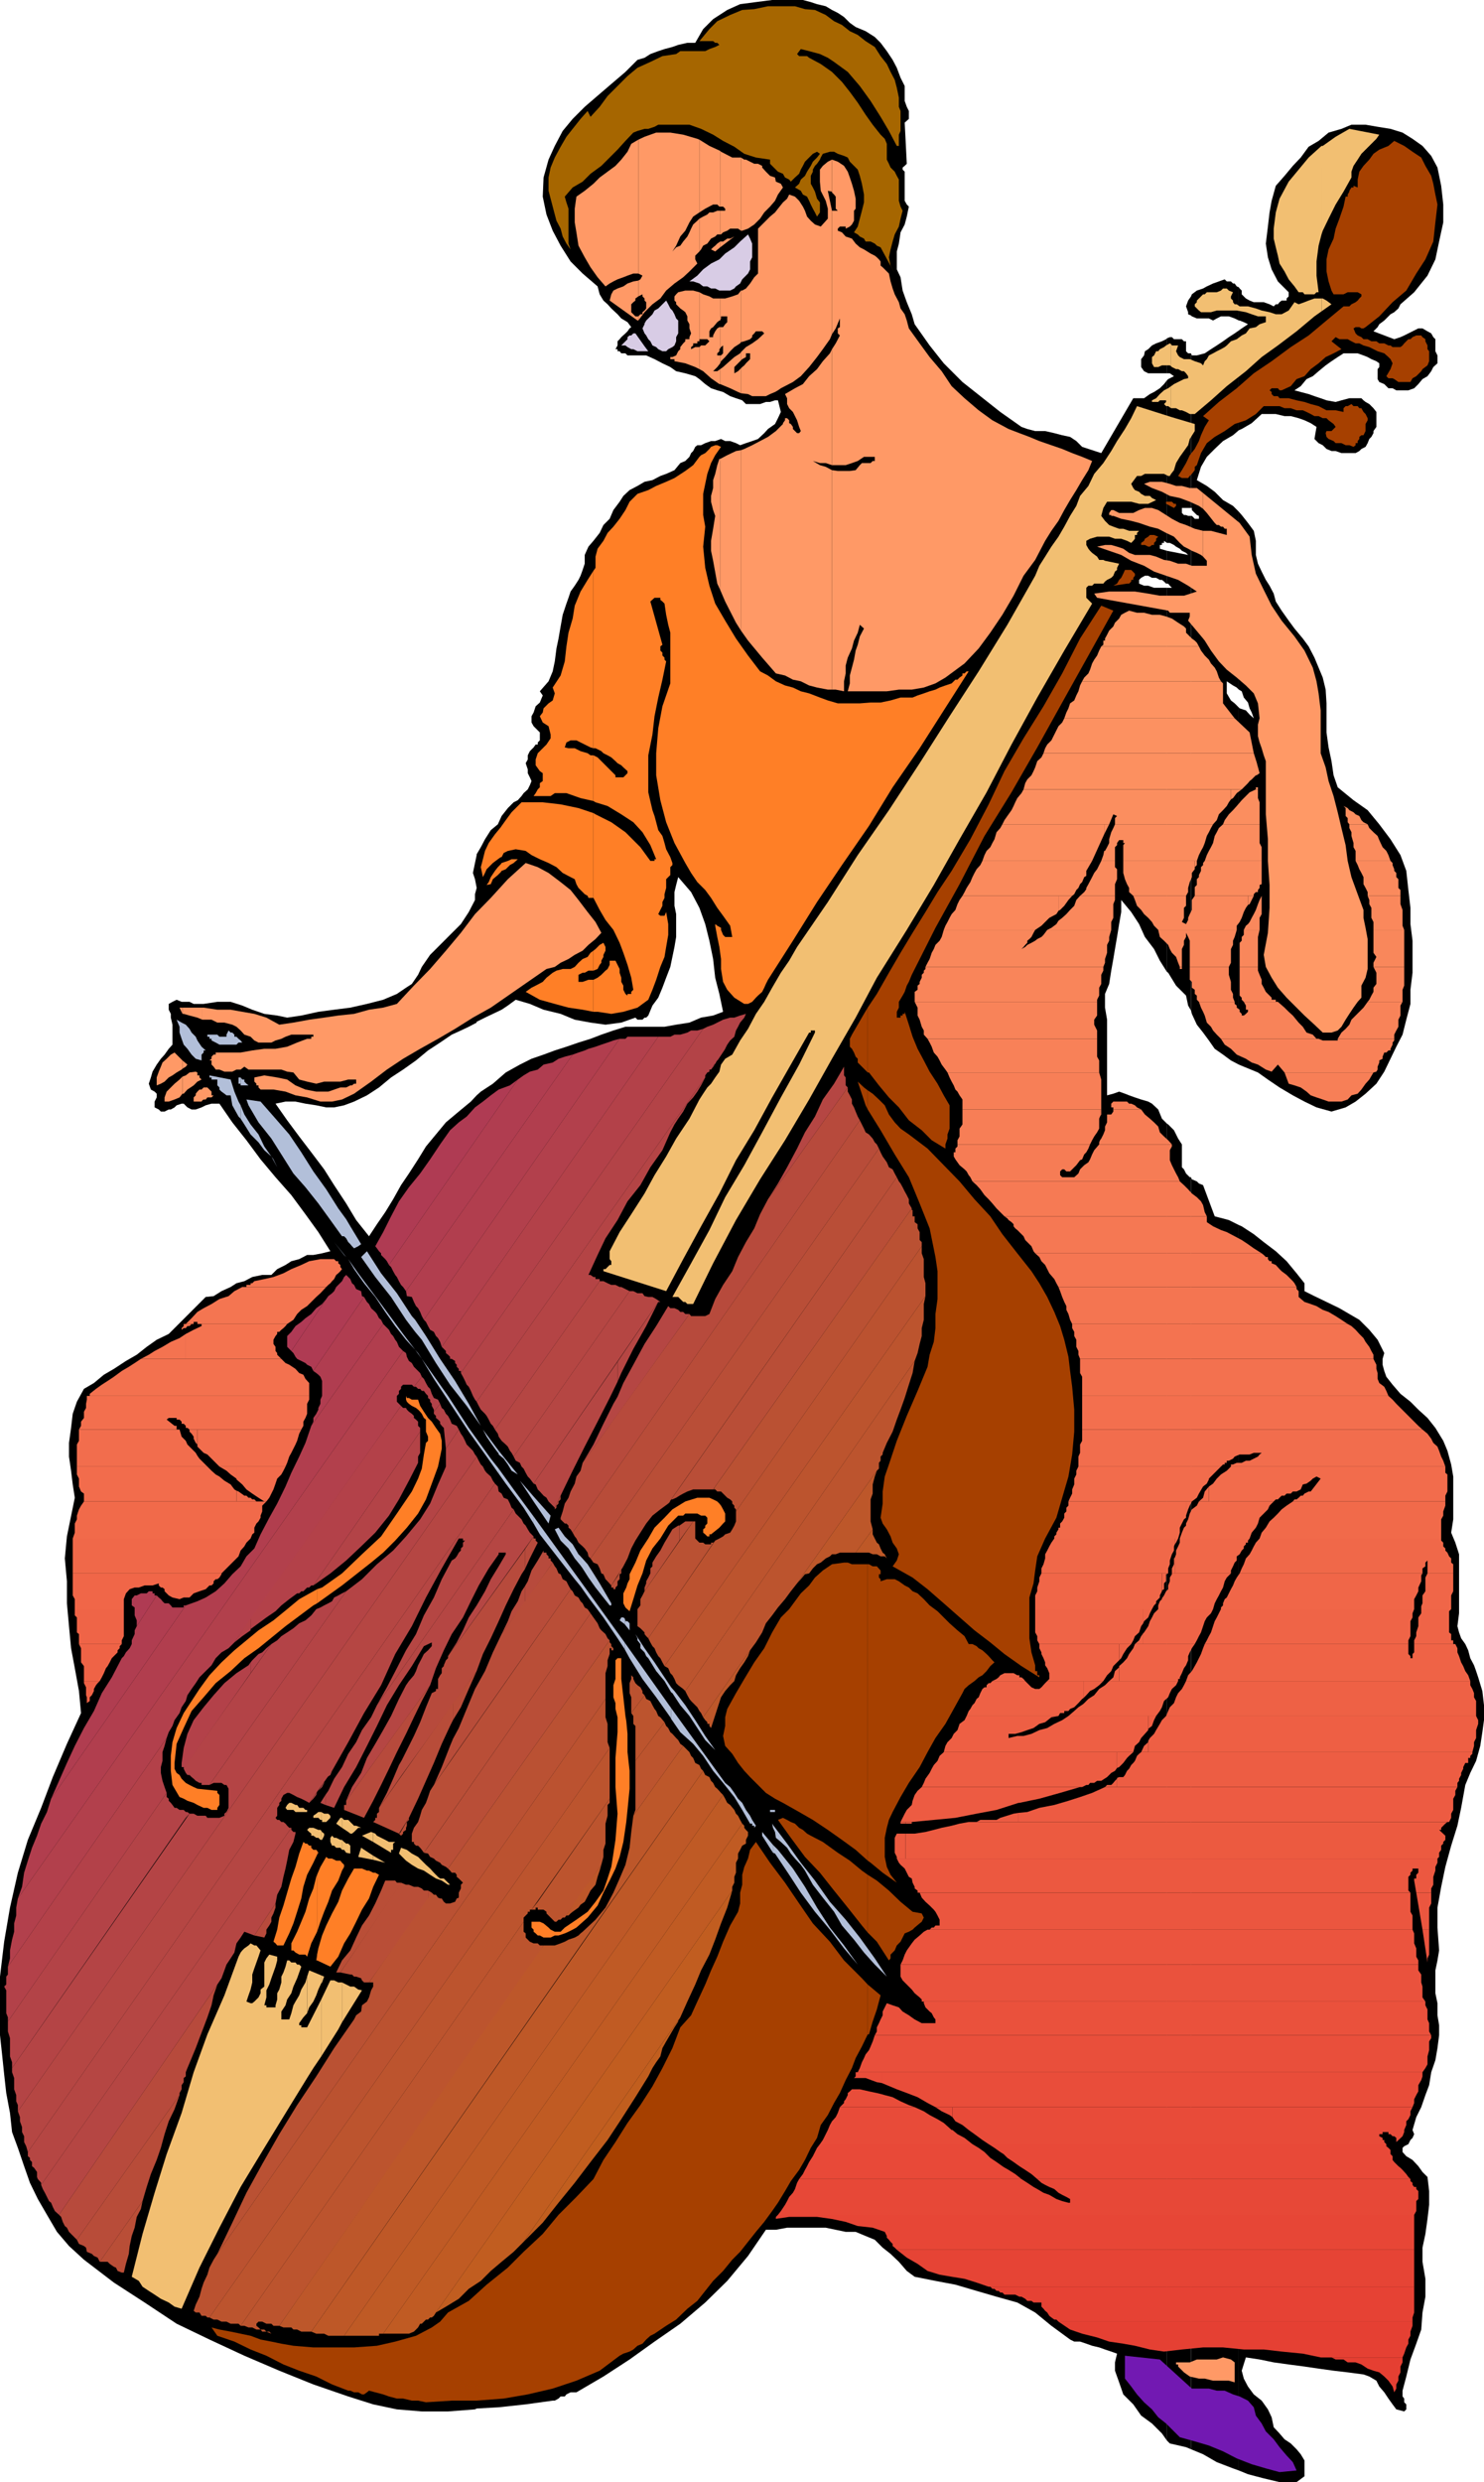 <svg xmlns="http://www.w3.org/2000/svg" width="357.102" height="597.102"><path d="m114.703 579.398 5.297-.296 6.5-.704 6.5-.898h.5l.902-.5.5-.5h1l.399-.5 1-.5h1.402l6.5-3.8 6.297-4.098 6-4.301 6.203-4.301 6-5.102L175 548.7l5-6 4.3-6.3h2.403l2.7-.5h9.3l4.797 1h2.402l2.399 1 2.199.902 1.902 1.898 1.899 1.5 2 1.903 1.902 2.199 1.899 1.398 5 1 4.8.903 5.098 1.5 4.8 1.398 5 1.398 4.302 2.403L253 559.5l4.5 3.3 1 .5h1.402l1.5.5 1.399.5 1.699.4 1.402.5 1.5.5 1.399.5-.5 2.1v2l.5 1.4.5 1.402 1 2.898 2.402 2.398 1.899 2.704 2.601 1.898 2.399 2.398 1.199 1.704V270.3l-1.2-1.2-.898-2.203-1.5-1.398-.902-.5-1.7-.5-1.5-.5-1.398-.5-1-.398-1.402-.5-1.399.5-1.5.398v-18.2l-.5-2.902v-3.296l1-2.403.5-3.199.5-2.8.399-2.4.5-2.902.5-3.097.5-2.903V216.5l2.402 2.898 1.899 2.903 1.398 3.097 2.203 2.903 1.399 2.8 1.699 2.7v-92.403h-3.098l-1.402-.5h-1l-1.2-.5v-.898l.5-.5.899-.5h.8l.903.5h1l.899.5h.5l.5.398.5.5h.199V132.5l-1.7-.5v-.898h.5v-.5h.5v-.5l.7.5V91.5l-.7.898-1 1-1.398.903-1 .5-1.402 1h-2.598L265 109l-4.598-1.5-1.402-1.398-1.5-1-1.898-.403-1.899-.5-2.203-.5h-2.398l-1.899-.5-1.402-.5-5.098-3.597-4.8-3.801-4.301-3.403-4.5-4.5-3.399-4.296L220.102 78l-.7-2.398-1.199-2.903-1-2.8-.5-3.2-.902-1.898V60.5l.5-1.898.402-2.704 1-1.898.5-1.898.5-2.403-.5-.5-.5-.898v-7l-.5-.5v-.5l.5-.403.5-.5-.5-9.898 1-.898v-1.903l-.5-1-.5-1.398v-3.602l-1-2-.902-2.398-1-1.903-1.399-2.097-1.5-2-1.402-1.403-2.2-1.398-2.398-1-1.402-1-1.398-1.398-1.5-1-1.399-.704-1.5-.898-2.101-.5-1.5-.5-1.899-.5h-7.402l-3.899.5-3.8.5L175 2.398l-3.398 2.204L169.203 7l-1.902 3.3h-1.899l-2.199.5-1.402.5-1.899.5-1.5.5-1.902.7-1.398.898-1.7.5-2.902 2.903-3.398 2.898-2.801 2.403-3.598 3.097-2.902 2.903-2.399 2.898-1.902 3.602-1.5 3.296-1.2 4.301-.198 4.602.898 4.3L133 55.5l1.902 3.602 2.399 3.796 2.902 2.903 3.598 3.097.5 1.903.902 1.5 1 .898.899 1 1.5 1.403.898 1 1.5.898.902 1.2-.402.3-.5.7-.5.5-1 .902-.398.5-.5.5v1l-.5.898h.5v.5h.5l.398.5h1l.5.5h4.5l2 .898 1.902 1 1.899.903 1.402 1 2.2.5 2.398.699 1 .7 1.402 1.198 1.399 1 1.5.5 1.398.403 1.703 1 1.399.5 1.5.5.898.898h3.402l1.399-.5h1l1.199-.398h.703l.7 2.8-.7 1.5L186.5 102l-1.7 1.2-.898 1-1.5 1.402-1.402.5-1.5.5-1.398.5-1-.5-1.399-.5H174.5l-1-.5-1.398.5h-1l-1.399.5-1 .5h-.902l-.5.398-.5 1-.5.5-.399.898-1 1-1.199.5-1.402 1.704-2 .898-1.399.5-1.902 1-1.898.398-1.7 1-1.902 1-1.5 1.403-.898 1.398-1.5 2-.899 2.102-1.5 1.5-.902 1.898-1.5 1.903-1.2 1.398-.898 2v2.102l-.5 1.5-.5 1.398-.5 1-.902 1.398-1 1.403-.5 1.5-.5 1.398-.899 2.7-.5 2.8-.5 2.903-.5 2.398-.402 3.102-.5 2.398-1 2.398-2.098 2.403.7 1-.7 1.699-1 .898-.5 1.5-.5.903v1.5l.5.898 1.5 1.5v1.903l-.5.5v.5h-.5l-.5.699-.902.898-.5 1v1l-.5.903.5 1.5V186l.5 1 .402.898-.402 1-.5 1-1 .903-.5.699-.898 1-1 .5-1.399 1.398-1.5 1.903-.902 2-1.7 1.398-1.398 2.2-1 1.902-1 1.699v40.3l2-1 1.899-.902 2.101-1 1.5-1 1.899-1.398 3.398 1 3.3 1.398 4.102 1 3.399 1.403 3.8.699 3.602.5 3.797-.5 3.402-1.2.5.5h1.2l.5-.5h.398l.5-.5 1-2.402 1.402-1.898 1-2.398.899-2.403 1-2.597.5-2.403.5-2.398.402-2.403v-5.5l-.402-2v-3.296l.402-1.704.5-1.898 3.098 3.602 2 3.796 1.402 3.903 1 4 .899 4.398.5 4.5 1 3.903.898 4.296-2.398.903-2.899.5-2.8 1.199-3.2.5-2.8.5H150.5l-2.898.898-2.899 1-2.601 1-2.899.903-2.902 1-2.801.898-2.7 1-2.898 1-2.8 1.403-3.399 1.898-3.101 2.7-2.899 1.902-1 .898v315.898m0-315.898-1.402 1.5-2.899 2.398-3.101 2.602-2.399 2.898-2.402 2.903-1.898 3.097-2.2 3.403-1.902 2.8-1.898 3.399-1.899 3.102-2 2.898-1.902 2.898-3.098-3.898-2.402-4-2.899-4.398L78 281.3l-3.098-4.102L72 273.4l-2.898-3.899-2.801-4 2.402-.5h2.399l2.398.5 2.602.398 2.398.5h1.902l2.399-.5 2.402-.898 3.098-1.5 2.902-1.898 2.899-2.403L97 257.301l3.102-2.2L103 252.7l2.902-1.898 2.801-1.903 2.2-1L112.8 247l1.902-1v-40.5.2l-.402 1.902-.5 2.398.5 1.5.402 2.102-.402 1.5v1.398l-1.5 2.898-1.899 2.903-2.601 2.597-2.399 2.403-2.402 2.398-2 2.903-.898 1.898-1.5 2.2-1.399.902-2.203 1.5-3.297 1.398-3.902 1-4 .898-3.899.5-3.8.5-4.102.903-3.398.5-2.399-.5-3.101-.403-2.899-1-2.402-1-2.8-.898h-3.2l-3.3.5h-2.398l-1-.5h-1.899l-1.203-.5-1 .5-.898.5v1.398l.5 1v.903l.398 1.699v4.8l-.898 1-1 1.4-.899 1-1 1.402-1 1.699-.402 1.398-.5 1.5.5 1.403.902.5.5.5V264l-.5 1v1.398l1 .5.5.5h.899l1-.5h.5l.898-.5.5-.5 1.203-.398h.5l.899.898 1 .5h1l1.398-.5 1-.5 1.402-.398h1.899l3.101 4.5 3.399 4.3 3.402 4.598 3.598 4.301 3.8 4.301 3.399 4.602 3.102 4.296L79.5 301l-2 .5-2.098.398h-1.5l-1.902 1-1.898.5-1.399.903-2 1-1.402 1.398h-2.2l-2.398.5-1.902 1-1.899.5-1.402.903-2.2 1-1.898 1.199L49.5 312l-8.898 8.898-2.899 1.403L35.301 324l-2.399 1.898-2.601 1.5-2.899 1.903L25 330.699l-2.398 2-2.399 1.403-1.703 3.097-1 2.903-.398 3.398-.5 3.602v3.296l.5 3.403.398 3.3.5 3.2-1.898 9.3-.5 5.297.5 5.5v5.301l.5 5.5.5 5.301.898 4.8 1 5.5.5 5.302-3.398 7.398-3.399 8-2.8 7.398-3.2 7.704-2.402 7.898-1.899 8.398L1 467.102 0 475.5v14.102l.5 4.597L1 499l.5 4.5.902 4.8.5 4.598 1.399 3.801 1.5 4.403 1.402 4L9.102 529l2.199 3.8 2.402 4.098 2.899 3.403 3.601 3.3 7.2 5.5 7.398 4.797L42.5 559l7.902 3.8 8.399 3.9 8.402 3.6 8.2 3.302L83.8 576.5l6 1.898 5.699 1.204 6 .5h6.3l6.5-.5.403-.204V263.5"/><path d="m280.8 587.102.7.699 3.902.898 1.2.5v-306h-.301l-.899-.898-.5-1-.5-.5v-5.5l-.902-1.403-1-2-1.398-1.398-.301-.2v316.802M280.8 233.8l.302.2 1.898 3.102 2.402 2.398.5 2.398.7 1.204v-119h-.7l-.5-.204h-.5l-.5-.5V122.2h2.2V85h-.7l-.5-.5v-2.398h-.5l-.5-.5H282.5l-.5-.5h-.5l-.7.296v8.403h.7l1 .699-1.398.7-.301.3v39.102h.699l1 .5.5.398.902.5.5.5 1 .5.5.5-5.101-1v7.898h.3l.399.5.5.5h1-2.2v92.403"/><path d="m280.8 81.398-.198.204-1 .5-1.399.5-1 .5-.902.898-.801.5-.2 1-.698.898v1.903l.699 1 1 .5h4.5v-8.403m5.801 507.802 2.898 1.198 3.3 1.903 3.903 1.5 1.399.5V294.699l-2.399-1.199-3.402-.898-2.801-7.5-1-.403-.5-.5-1.2-.5-.198-.5v306m0-346.097.199.796L288 246.5l1.5 1.898 1.402 1.903 1.399 2 2 1.398 1.902 1.403 1.899 1v-85.903l-1-1-.899-.699-1-1.7v-2.902l1.5 1 .899.5.5.5v-42.796l-1.399-1.403-2.402-1.398-2-2-1.899-1.403L288 115.5l1-3.2 1.402-2.402 1.899-1.898 2-1.898 2.402-1.403 1.399-1.199v-24l-1 .7-1.399.902-1.402 1-1.5 1-1.399.898-1.5 1-1.902.5h-1.2l-.198-.5v37.2h.199v.5l1.199 1.198.5.204v.699l.5.5-.5-.5h-1l-.7-.7h-.198v119m0-167.203.199.204 1.199.5h2.902l1 .5.899-.5 1-.5h1.902l1.399.5 1 .5v-8l-.5-.204-.5-.699h-.399l-.5-.5h-1l-.5-.5-1.402.5-1.399.5-1.5.7-.902.5-1.5.5-1.2.902-.198.5v4.597m0-4.598-.7 1-.5 1.4.5 1.402v.5l.7.296v-4.597"/><path d="m298.102 594.3 2.199.9 3.8 1 3.801.902H312l1.902-1.403v-3.8l-.902-1.5-1-1.2-1.398-1.398-1.5-1-1.2-1.403-1.402-1.5-.5-2.398-.898-1.898-1.5-2.102-1.899-1.5-1.402-1.898-1-1.903-.5-1.898 1-3.2 3.3.5 3.399.7 3.602.5 3.8.5 3.399.5 3.601.5 3.399.398 3.8.5 1.399.5 1.703 1 .7 1.403 1.199 1.398 1 1.5 1 1.398.898 1.204 1.902.5.5-.5v-1.204l-.5-.5V577l-.402-.5v-1.398l.902-3.403 1-4.097 1.399-3.801 1.199-3.403.3-4.097.7-3.801v-4.3l-.7-4.098v-3.403l.7-3.3.5-3.598.402-3.403v-3.296l-.402-3.403-1.2-1.199-1-1.398-1.398-1.5-1.5-.903-.902-1v-1l.402-.398 1-.5.5-1 .5-.5.399-.903-.399-1 .899-3.097 1.199-2.403 1-2.898.902-2.398.5-3.102 1-2.898.5-2.903.399-3.097v-2.403l-.399-2.398v-2.903l-.5-2.398V474l.5-2.398.399-2.403-.399-5.5v-4.8l.899-5 1-4.797 1.402-5.102 1.5-4.8.899-4.302 1-5.5 1.199-2.898 1.402-2.898 1-3.602.5-3.3.399-2.9v-3.6l-.399-3.4-1-3.3-.5-1.5-.5-1.398-.902-1.704-.5-1.898-.7-1.5-1-1.398-.5-1.403-.398-1.5.399-3.097v-14.204l-.899-2.796-1-2.403.5-3.199v-10.3l-.5-2.9-.902-3.3-1-2.398-1.899-3.102-1.902-2.398-2.2-2-1.898-1.903-2.402-1.898-1.898-2.2-1.5-1.902-.5-1.398-.399-1.5v-1.403l.399-1.398-1.602-3.2-2-2.402-2.398-2.398-2.399-1.398-2.402-1.403-3.098-1.5-2.902-1.398-2.399-1.2V308.7L312 306.301l-2.398-2.903L307 301l-2.898-2.2-2.399-1.902-2.902-1.898-.7-.3v299.6m.001-338.198 1.199.5 3.402 1.398 2.399 1.7 2.8 1.902 3.2 1.898 2.8 1.5 2.899 1.398 3.601 1 3.399-1 2.402-1.398 2.399-1.898 2.601-2.403 1.899-2.898 1.5-3.102 1.398-2.898 1.5-2.903.902-3.597 1-3.801v-3.398l.5-4.102v-7.7l-.5-4v-3.902l-.5-4.296-.5-4.602-1.402-3.8-2.398-3.802-2.7-3.597-2.8-3.403-3.399-2.398-3.8-3.102-1-2.898-.5-3.398-.7-3.301-.5-3.602v-7l-.203-3.3-.7-2.899-1-2.398-1-2.403-1.398-2.699-1.402-1.898-2-2.403-1.398-1.898-1.7-2.403L307 144.7l-.5-1.898-1-1.903-.898-1.398-1-2-.899-1.898-.5-2.102v-3.398l-.5-2.403-1.402-1.898-1.5-1.903-.7-.796v42.796l.7.403.5 1.5 1 1.199.402 1.398.5 1 .5 1.403-1-.903-.902-1-1.5-.5-.2-.199v85.903m.001-152.603.699-.3 2.402-1.4 2.399-2.198H307l2.102.5h1.5l1.898.5 1.402.5 1.5.699 1.399.898-.5 2.903 1 1 1 .5.902.898 1.2.5h1l1.398.5h3.402l.899-.5.5-.5 1-.5.5-.898.398-1 .5-.5.5-.903v-.5l.703-1v-3.597l-.703-.903-1-1-.898-.5-.5-.398-.5-.5h-2.899l-1.902.5-1.399.398-2.199-.398-1.402-.5-1.5-.5-1.399-.5-1.902-.5-1.5-.403 1.5-1 1.402-1.699 1.5-.699 1.399-1.2L319 87.899l1.402-1 1.5-1 1.399-.898h3.402l1.399.5 1 .398.898.5 1.203.5.7.5v.903l-.403.5V91.2l.402.7 1.2.5 1 1h1l.898.5h2.902l1.399-.5 1-1 1-1.2 1.199-.699.902-1.2.5-1 1-.902V85.5l-.5-1v-2.898l-.5-.5-.5-.903-.902-.5-1.2-.699h-1l-3.398 1.7-.902.402-1.5.5-5-1.903 1-1 .402-.699 1.2-.898 1.5-1.5.898-.5 1-.903.5-1 3.3-2.898 3.2-4 1.902-3.903.899-4.296 1-4.602v-4.3l-.5-4.5-.899-4.4-1.5-2.8-2.101-2.398-2.399-1.704-2.402-1.5-2.898-.898-3.102-.5-2.898-.5h-3.399l-2.402 1-3.098.898-2.402 2-2.399 1.403L313 37.898l-1.898 2-2 2.403L307 44.699l-1 3.602-.5 2.8-.398 3.399-.5 4.102.5 3.296.898 2.903 1.5 2.898 2.602 2.602v1l-.5.5v.5h-1.2l-.5.398-.402.5h-.5l-.5.5-1-.5-1.398-.5h-2.399l-1-.398-.902-.5-1-1v-.903l-.5-.5-.2-.296v8h.2l1 .398 1 .5-1.5 1-.7.5v24"/><path fill="#a66600" d="m208.3 9.898 2.2 1.403 1.402 2.199 1.5 1.898.899 1.903 1 1.898.5 1.903.5 2.398v2.2l.402 1v4.8l-.402.898v2.704h-.5l-1.899-3.602-2-3.398L209.5 24.3l-2.598-3.602L204 17.301l-3.297-2.403-1.5-1-1.902-.898-2.598-.7-2-.5-.902 1.2.5.5h1.902l.5.398 2.797 1.5 2.703 1.903 2.399 2.398 1.898 2.403 1.902 2.597 1.899 2.903L210 30l1.902 2.398 1 1 .5 1.204v3.796l.5 1 .399.903 1 1 .5 1 .5.898v5.102l.402 1.398.5 1-.5 1.903-.402 1.898-1 1.898-.5 1.704-.5 1.898-.399 1.898.399 2 1 1.903-3.399-6.301-.902-.398-.5-.5-1-.5h-1.2l-.398-.704-1-.5-.5-.5-.902-.5.902-1.398.5-1.898.5-1.903.5-2v-1.898l-.5-2.602-.5-1.898-.5-1.5-1.902-1.903-.5-1-.898-.398-1.5-.5-.899-.5h-1L198 37l-.5.898-.2.5-.698 1-.5.5-.5.903v.5l-.5 1v1.898l.5.903.5 1 .5 1.699.699.898v2.403l-.7 1-.5-1-.5-.903-.5-1-.398-.898-.5-1-1-.5-.5-.903-1.402-.796 1-.903.402-1 1-.898.5-1 .899-1.403.5-1 1-1L197.3 37l-.7-.5-1 .5-1.898 1.898-.5 1-.5.903-.402 1-1 .898-1 1-.399-.5-1-.5-.5-.898-1.199-.5-1.902-1.903v-1l-3.399-.5-2.8-.898-2.399-1.7L174 33.899l-2.398-1.5L168.703 31l-2.8-1h-7.5l-.903.5-1.5.5h-.898l-1.7.5-1 .398-1.902 2L148.602 36l-3.899 3.898-2.601 1.903-1.899 1.898-2.402 1.403-1.899 2.199.399 1.398.5 1.5v8.403l.5 1.398-1-1.398-.899-1.704-.5-1.898-1-1.898-.402-1.5-.5-1.903-.5-1.898-.5-1.903V42.7l.5-2.398 1-2.403 1.402-2.597 1.399-2.403L137.8 31l1.902-2.398 1.7-1.903.699 1.403 2.199-2.403 1.902-2.597 2.399-2.403L151 18.301l2.402-2 3.098-1.403 2.902-1.398 3.301-.5 1-.7h6l1-.5 1.399-.5 1-.5-.5-.5h-.5l-.5-.402H168.3L170.703 7l1.899-1.898 3.101-1.5 2.899-1.204L181.5 2.2l3.3-.699h6.5l2.403.7 2.399.198 2.601 1.204 2 1.5 1.899.898 1.898 1.5 1.902.898 1.899 1.5"/><path fill="#d8cce5" d="m180.5 64.8-.5 1-1.398 1.4-.5 1-1 .698-.399.5-1 .5h-2.601l-1-.5h-1l-.899-.5h-1l-.902-.699-1.5-.5h-.899l1.899-1.398 1.402-1.5 1.899-1.403 2-1L174.5 61l2.203-1.5 1.399-1.398L180 56.398l.5 1 .5 1.204v3.296l-.5 1v1.903M155.102 84.5H156l-.898-1.2zm0-1.2-2.2-3.1h-.5l-.5.5h-.402l-.5.402v.5l-1.5 1.5h1l.5.398.902.5h.5l1 .5h1.7v-1.2m0-3.1.398.5.5.902.5.5.5 1 .902.398.5.5 1 .5h.899l.5-.5 1-.5.5-.398.402-1v-1l.5-.903v-3.097l-.5-.5-.402-1-.5-.903-.5-.5-.5-1-.5-.898-1.899 1.898-.902.5-.5.903-1.5 1.5-.398.699v2.398m0-2.399v.2l-.5 1 .5 1.2v-2.4"/><path d="m202.602 73.7-.5 1.902.5-1.903"/><path fill="#f2bf72" d="m105.402 451.5.5.398h.899l1.5 1.5h-.5l-1.5-1-1.399-.5L103.5 451l-1.5-1-1.398-.5-1.5-.898-1.399-1L96 445.898l.5-1.398 1.402.5 1.2.898 1.5.801.898.903 1 1 1 .898.902 1 1 1m-31.5 48.398 1.5-2.398 1.899-2.8V481l-3.399 6.7v12.198m0-12.198H72.5v-.5H72v-.5l1-1.4.902-1v-8.8l-.402 1.398-1 1.704L72 480l-.898 1.5-.5.898-.5 1.903-.5 1.5h-1.899v-1.903l1-1.5.399-1.398 1-1.5.5-1.602.898-2 1-2.796-.5-.5h-.5l-.398-.5h-1l-.5-.5h-.5l-.399 1.5-.5 1.398-.5 1v1.398l-.5 1.704-.5.898v1.5l-.402 1.398v.5h-2.2v-.5h-.5l.5-1.898v-1.7l.7-1.402.5-1.5 1-2.796.402-1.5v-.903l-1.902-.5-.7.903-.5 1v5.796l-.898.704v.898l-.5 1-1 1-.5.398h-.402l-1-.398.5-1.5.5-1.398.402-1.704V475l.5-1.5.5-1.398.5-1.403.5-1.5-1-1.199h-.5l-.902-.5-.5.5-1 .7-.5.5-.399.5-.5 1L54 480l-4.098 9.398-3.3 9.102-2.899 9.8-3.601 9.9-2.899 9.3-2.902 9.898-2.598 10.301 1.7 1 .898 1.403 1.5 1 1.402.898 1.5 1 1.899.898 1.398 1 1.703.5L48 545.5l4.8-9.602 5.102-9.796 5.7-9.403 6-9.8 4.3-7v-12.2"/><path fill="#f2bf72" d="m73.902 484.3.5-1.402 1-1.398.7-1.5.5-1.398.699-1.5v-1.903L74.402 474l-.5 1.5v8.8m0-44.1.5.5.5.402v.5h.5l.7.5h.5l.5.5h.199v-2.204l-.2-.199h-.5l-1.199-.5h-1l-.5.5m0-4.801H73.5l-.5-.5h-1l-.5-.699h-.398l-1-.5h-.5l-.5.5-.399.7.399.5h1.5l.5.5h2.8v-.5M77.3 494.7l4.102-6.5.899-1.7v-9.602h-.899l-1-.5H79.5L77.3 481v13.7"/><path fill="#f2bf72" d="m77.3 477.102.2-.204.5-1.398-.7-.3v1.902m0-34.5h.2l.5-1v-.5l-.5-.403-.2-.3v2.203m0-4.802h.2v.5h1l1-1v-.5l-.5-.5h-1l-.7-.402v1.903"/><path fill="#f2bf72" d="M77.3 435.898h-.698l-.5.403-.7.5v.5h1.2l.5.5h.199v-1.903M82.3 486.5l4.802-7.7-.899-.198-1-.704h-.902l-2-1v9.602M82.3 445h.5l.5.7 1 .198V444l-.5-.5h-.5l-.5-.398-.5-.5V445"/><path fill="#f2bf72" d="M82.3 442.602h-.398l-1-.5h-.5l-.5-.5-.402.5v1l.402.898h.5l.5.5h1l.399.5v-2.398M82.3 439.7l1.5 1 .5.402h.403l.5-.403 1-1h.7l-1.2-.5h-.5l-.5-.5-.402-.398-.5-.5h-1l-.5-.5v2.398"/><path fill="#f2bf72" d="M82.3 437.3h-.398l-1 1.4 1.399 1v-2.4m7.499 10.098 2.903.704-2.902-1.704zm0 0"/><path fill="#f2bf72" d="m89.8 446.398-2.898-1.898-.699 2.2 3.598.698v-1m-.001-3.296 4.302 2.597V445h.5v-1.5l.5-.398h-1.5l-.899-.5-2-1-.402-.5-.5-.204v2.204"/><path fill="#f2bf72" d="m89.8 440.898-.5-.199-1 .403-1.198.5 2.699 1.5v-2.204M281.8 114l.7-.898.5-1.704.902-1.5 2-2.796.399-1.5 1.199-1.903V102l-5.7-1.7V114m0-13.7-8.198-2.6-1.399 2.902-1.5 2.597-1.902 2.903-1.399 2.398-1.902 2.898-2.2 2.602-1.398 2.898-2 2.403-.902 2.398-1.5 2.403-1.398 2.597-1.399 2.403L253 131.5l-1.5 2.398-1.398 2.204-1 2.398-6.7 11.8-6.902 11.2-7 10.8-7.2 11.302-7.398 11.296-7.5 10.801L199.203 217l-7.402 10.8-1.899 3.302-2 2.898-2.101 3.602-1.899 3.398-2 2.898L180 247.5l-1.898 2.8-1.899 3.4-1.703 1-1 1.402-.398 1.699-1 1.398-1 1.5-.899.903-1 1.5-.902 1.398-2.399 4.602-3.199 4.796-2.402 4.301-2.801 4.5-2.398 4.403-3.2 5-2.8 4.296-2.399 4.602v1.898l.399.5v.903h-.399l-1 1h-.5v.5l15.098 4.8 4.101-7.703 4.301-7.898 4.399-7.898 4-8 4.398-7.204 4.3-7.898 4.5-7.898 4.403-7.704h.399v-.5h1v.5l-3.801 7.704-4.399 7.898-4.5 8.398-4.3 7.903L174.5 288l-3.797 7.898-4.402 8-4.5 8.102h1.402l1.2 1.2h.5l.5.5h1.398l4.8-9.802 5.5-10.398 5.801-9.8 6-9.4 5.801-9.8 5.5-9.8 5.7-9.9 5.097-9.6 7.203-11.5 6.5-10.802 6.2-11 6.5-11.296 6-11.5 6.199-11.301 6.5-11.301 6.699-11.3-1.399-1.4v-2.402l.5-.5h.899l.5-.5h2.199l.402-.5.5-.398 1-.5.5-.5.399-1 .5-.398v-.5l.5-1-3.399-.704-.402-.199h-1l-.5-.8-1.2-.899-.5-.5-.398-.5-.5-.898v-1l.899-.5 1.699-.5h2.902l1.399.5h1.5l1.402.5 1 .5.5-.5.399-.5v-.903h.5v-.5l.5-.5h-2.399l-1.402-.5h-1l-1.399-.5-1-.398-1-1-.902-1.2.5-1.902.902-1.5h5.801l1.899.5h2.199l1.902-.898-1-.5-.5-.5H275.5l-.898-.5-.5-.5-1-.403-.399-.5-.5-1 1.399-1.898h1l.898-.5h4.602l1 .5h.398l.3-.5v-13.7m0-2.1h1.2l.902.5h.5l1 .402.899.5h1.199l3.902-3.301 3.801-3.403 4.598-3.597 3.8-3.403 3.899-2.796 4.5-3.403 4.3-3.597 1.7-1.204v-3.097h-1.7l-1.398.5-1 .398-1.402.5-1-.5-1.398 2-1.7.903H307l-1.5-.5-1.898-.403-1.399-.5-1.902-.5h-2l-.7-.5h-.5l-.398-.5v-.398l-.5-.5v-.5l.5-1-1-.403-.5-.5h-.902l-.5.5-1 .403h-2.399l-.5.5h-.402l-1.5 1.5v.398l-.5.5v.5l1 1 .5.403h2.402l1.399-.403h4.8l2.2.403 1.402.5 1.5.5h1.899V77.5l-1.5.5-.899.7-1.5.3-.902 1.2-1 .5-1.2.902-1.398.5-1 1-.5.398-.902.5-1 .5-.899.5-1 .5-.5.898-.5.5-.402 1-.5-.5-1.5-.5-1.2-.5h-1.398l-1-.5-.402-.398-.5-1 .5-1.398H282l-.2-.301v5.3l.2.2 1 .5h.5l.902.5h.5l.5.5.5.699v.5l-1 .2-1.402.698-1 .5-.7.5V98.2"/><path fill="#f2bf72" d="m281.8 92.898-.698.5-1 .5-1 .903-.899 1-1 .5v.398h1.5l.399-.398h1.5v.398l-.5.5.5.5h.5l.699.5v-5.3M281.8 82.8l-.3-.198-.898.5-.5.398-1 .5-.399.5h-.5l-.5 1-.5.398v1.5l.5.903h1l.899-.403h1.898l.3.204V82.8m36.2-7.902 2.402-1.699-1.199-.898-.902-.5H318v3.097m0-18.5.3-.898 1.403-2.898 1.7-3.403 1.898-3.097 1.902-3.403v-1.398l.5-1.403 1-1.5.899-1.398 3.601-3.602.7-1-7.2-1.398-3.3 1.898-3.102 2.204H318v21.296m0-21.296-3.098 2.796-2.402 2.903-2.398 2.898-2.2 4.102-.902 3.3-.5 3.899v2.398l.5 2.102.5 2 .402 1.898 1.2 1.903 1 1.898 1.398 1.7 1 1.402h1l.402.5h2.399l.5-.5h.5l-.5-4v-3.403l.5-3.796.699-2.704V35.102"/><path fill="#ff7f26" d="m120.5 209.8.203-.3 1-.398 1-1 .899-.5 1-.903h-1.5l-.899.403-1.5.5-.203.296v1.903m0-1.903-.7.704-.698.898-1 1.5-.5 1.2-.5.698 1-.199.5-1.199 1.199-1 .699-.7v-1.902"/><path fill="#ff7f26" d="M120.5 206.2h.203l.5-1 1-.5 1.899-.4 2.398.4 1.402 1 2 1 2.098.902 1.902 1 1.5 1.398 1.899 1 1 .5.402 1.2.5.902 1.5 1.5.7.398.199.5h1.199v-20.398l-3.598-1.204-4.3-.898-4.301-.5H125.5l-2.398 2.398-1.399 1.903-1 1.398-.203.301v7.2m0-7.2-1.398 1.7-1.5 2.1-.899 1.9-.5 2-.5 1.902.5 2.398.5-1 .399-.898 1.5-1.5 1.199-.903.699-.5V199"/><path fill="#ff7f26" d="M142.8 243.398h1l3.302.5 2.898-.5 3.402-1L156 240.5l1-2.398.902-2.403 1-3.097 1-2.403.399-2.398.5-2.903v-2.597l-.5-2.903-.399.903h-1l-.5-.403 1-2V217l.5-1v-.898l.399-1.5V211.5l1-1v-1.898l.5-.5v-.5l-.5-1.403-1-1.898-.399-1.5-.5-1.7-1-1.402-.5-1.898-.402-1.5-.5-1.403-1-4.296v-8.903l1-5 .5-4.398.902-4.5 1-4.301.899-4.398-.399-.403v-.5l-.5-.5V157l-.5-.5v-1l.5-.398-2.902-10.403 1-.898h1.402v.5l.5.398.5.5.399 2.7.5 2.402.5 1.898v12.2l-1.899 5.5-1 5.3-.5 6v5.301l1 6 1.399 5.3 2 5 2.601 4.802 1.399 2.398 1.5 2.2 1.902 1.902 1.399 1.898 1.5 2.398 1.398 1.903 1.703 2.398.5 2.7H174.5l-.5-.5-.5-1.2v-.5l-.898-.5-.5-.398v.398l.5 2.7.5 2.402.398 2.898v2.403l.5 3.097 1 1.903 1.703 1.898 2.399 1.5H180l1-.5.902-1 .5-.5 1-.898.5-1 .399-.903.5-1 6-9.398 5.8-9.301 6-8.898 6.5-9.403 5.7-9.3 6.5-9.399 5.8-9.102 6-9.398h-.5l-.5.5h-.5v.5l-.699.5-.5.5h-.5l-.902.898-1.5.5-1.398.5-1 .5-1.399.403-1.402.5-1.5.5-1.2.5h-2.898l-2.402.699-2.399.5H209.5l-2.598.2h-5.3l-2.399-.7-1.902-.7-2.598-1-2-.5-1.902-.902-1.899-.5-2.199-1-1.902-1.398-1.899-1-2.902-3.8-2.898-4.098-2.602-4.301-2.398-4.102-1.399-4.3-1-4.297-.5-5.102.5-4.8-.5-2.802v-5.097l.5-2.403.5-2.398.899-2.602 1-1.898 1.398-2-.898-.398h-.5l-1 .398-.399.5-1 1-1 .5-.402.398-1.5 2-1.899 1.403-2.601 1.699-2 .898-2.399 1-1.902 1-2.598.903-1.902 1.898-1 2-1.398 2.102-1.5 1.898-1.399 1.5-1 1.903-1.402 1.898-.5 1.898v2.704l-.5.699V180h.5l1.402.7.5.5 1 .5.899.5 1 .902.5.5.898.5.5.5 1 .898v.5l-1 1h-1.898v-.5l-4.301-4.3-1-.5v11l.5.3 2.902.898 3.297 2 2.902 1.903 2.2 2.398 1.898 3.102 1.402 3.398h-.402v.403h-1l-2.398-3.301-3.602-3.602-3.398-2.398-3.801-1.903-.5-.296V216l1.5 2.898 1.402 2.403 1.899 2.398 1.5 3.102.898 2.398 1 2.903.902 3.097.5 2.903-.5.5v.5H151v.398l-.5-.398-.5-1v-1l-.5-.903v-1l-.398-1.199v-.898l-1-2h-1.399v1l-.5 1-.5.398-1 1-.902.7-1 .5v7.698"/><path fill="#ff7f26" d="M142.8 235.7h-1.198l-1.399.5h-1v-1.7l1-.5h.5l.899-.5h1.199v-4.8l-.7.5-.699 1-1.199.5-1 .902-.902 1-1 .5h-1.899l-1.5.398-.902.5-1.5 1.2-.898 1-1.7.902-1 .5-1.402 1 3.402 1.898 3.598 1 3.3.898 3.403.5 2.598.5V235.7"/><path fill="#ff7f26" d="m142.8 233.5 1-.398.5-1 .403-.5v-.5l.5-.903v-.5l.5-1v-.898l-.5-1-.902.5-1 1-.5.398v4.801m-.001-51.8h-.698l-.7-.5-1.699-.5-1.402-.7h-1.5l-.899-.2.399-1.198 1-.5h1.402l3.399 1.699.699.199v-42.7l-1.399 2.2-1.699 2.8-1.402 3.4-.5 3.1-1 3.4-.5 3.3-.399 3.602-1 3.398-1.902 2.898.5 1.403-.5 1.699-1 .7-1.2 1.198-.198 1-.7.903.7 1.5 1.398.898.5 2v.903l-1 1.5-2.098 2.097-.5 1.5v1.403l1 1.398.7.5v1.898l-.7.5v1l-.5.5-.5.903-.5.699h4.098l1-.7h2.8l3.403 1.2 3.098.7v-11"/><path fill="#e53f32" d="M317.8 567.102h19.7v1.199l-.5 1v1.398l-.5 1v1l-.5.903v1l-.5.898-.398-1.398-1-1.403-1-1-1.2-1-1.402-.398-1.398-.5-1.5-1-1.399-.5h-1.902l-1-.7h-1.899l-1-.5h-2.601"/><path fill="#e54033" d="M337.5 567.102h-19.7l-4.3-.903-5.098-.5-4.3-.5H299.3l-5-.5h-4.8l-5.098.5-4.3.5-3.399-.5-3.601-.898-2.801-.5-3.399-.5-2.902-1-3.598-.903-2.902-1-2.797-1.898h85.2v1l-.5 1.398v1l-.5.903v1l-.5.898-.5 1.5-.403.903"/><path fill="#e64234" d="M339.902 558.5h-85.199l-.5-.5h-.5l-.703-.5-.5-.398-.5-.801-.5-.403-.398-.5-.5-.5v-1h-1.899l-.5-.398h-1l-.5-.5-.902-.5h-.5l-1-.5h-2.598l-.5-.5h-.5l-.402-.398h-.5l-.5-.5h-.5l-.5-.5h-.399 102.399v6.199l-.399 1.199v1"/><path fill="#e64435" d="M340.3 550.102H237.903l-2.902-1-2.898-.903-3.102-.5-2.898-.5-2.899-.898-2.402-1.7-2.598-1.5-2.402-1.902h124.5v8.903"/><path fill="#e74636" d="M340.3 541.2H215.8l-.5-.5-.5-.4v-.5l-.5-.5-.398-.5-.5-.5v-.402l-.5-1-2.902-1-3.598-.398-2.902-1-3.297-.7-3.601-.5h-6.7l-3.402.5h.203v-.5l.5-.5h153.098v8.4"/><path fill="#e74837" d="M340.3 532.8H187.204l.7-.902 1-1.5.5-.898.5-1 .898-1 .5-.898.5-1.5.5-.903h53.5l1.402.903 1.5 1 .899.5 1.5.898 1.398.5 1.703 1 1.399.5 1.5.398h.398V529l-.898-.5-1-.5-.899-.5-1-.898-1.203-.5-1-.5-.898-.5-1-.903h89.8v.5l.5.403v.5l.399.5h.5v.5l.5.5V529l-.5.5v2.398l-.5.903"/><path fill="#e84938" d="M241.5 524.2h4.3l-1.5-1.2-1.597-1-1.203-.7v2.9m0-2.9-.297-.198-1.402-1-1.5-1-1.399-1.403-1.402-1-1.5-.898h-36.7l-.698.898-1 2-.899 1.403-.5 1-.5.898-.5 1-.902 1.2H241.5v-2.9m0-3.1.902.902 1.5 1 1.399 1 1.402.898 1.5 1 1.399 1.2h89.8l-.5-.5-.5-.7-.902-1-.5-.5-.5-.398-1-1-.398-.5v-.903l-.5-.5v-1l-.5-.5-.5-.398v-.5H241.5v2.398m0-2.399h-3.598l1.399.9 1.402 1 .797.5v-2.4"/><path fill="#e84b39" d="M229.203 515.8H234l-1.898-1.5-1.7-.902-1.199-1v3.403m0-3.403H229l-1.898-1.699-1.5-.898-1.899-1-1.402-.903-2.2-1h-18l-.5 1.403-.5 1-.898 1-.5.898-.5 1.2-.5 1L198 514.8l-.7 1h31.903v-3.403m0-3.097.7 1 1.699.9 1.5 1.198 1.398 1 1.902 1.403 1.5 1h95.7l-.5-.5v-.5h-.399v-.5l-.8-.403v-.5h.8v-.5h1.399v.5h.5l.5.5h.398l.5.403v1l1.5-1.403.402-1v-.5l.5-1.199v-.898l.5-.5.5-1v-.903l.5-1H229.203v2.403"/><path fill="#e84b39" d="M229.203 506.898h-4.101l1.5 1 1.898.903.703.5v-2.403"/><path fill="#e94d3a" d="M212.203 506.898h7.899l-1.399-.5-2-.898-1.902-1-1.899-.5-.699-.2v3.098m0-3.098-1.203-.3-1.898-.398-2.2-.5H205l-.5.5-.5.398v.5l-.5 1-.398.5v.398l-1 1h10.101v-3.097m0-2.699 3.598 1.5 2.402.898 2.598 1 2.402 1.398 1.899 1h114.8l.399-1V505l.5-1 .5-.898v-1.5l.699-1.204.3-.898v-1H212.204v2.602m-.001-2.602h-6.3v1l-.403.398h2.8l2.7 1 1.203.204V498.5"/><path fill="#e94f3b" d="M342.3 498.5H206.403l.5-1 .5-1.398.5-1 .399-.903.8-1 .399-.898.5-1.2.5-1.5h133.902v.7l-.5.8v2.098l-.402 1.5v1.903l-.5.898-.7 1"/><path fill="#ea513c" d="M344.402 489.602H210.5l.5-.903v-1l.5-1 .402-.898.5-1v-.903l1-2 1.399.5 1.5.5.902 1 1.5.903 1.399 1 1.699.898h3.3v-.898l-.398-.5-.5-1-.5-.403-1-1-.402-1v-.398H343v.898l.5 1v2.403l.402.898v2l.5.903"/><path fill="#ea523d" d="M343 481.5H221.8v-.5l-.5-.5-1.198-1-.7-.898-1.199-1.204-1-1-.5-.898v-2.898h124.598V474l.699 1v1.898l.3 1v2.602l.7 1"/><path fill="#eb543e" d="M341.3 472.602H216.704l.5-1 .5-1.403.5-1 1.2-1.699.699-.898 1.199-1 1-.903.902-.5h116.7l.398.903v2.398l.5 1.2v2l.5.902v1m.998-8.402h1.602v6l-.402.902v1l-1.2-7.903"/><path fill="#eb563f" d="M343.902 464.2h-1.601l-1.5-8.9h3.601v2.598l-.5 1v5.301m-4 .001H223.203h.5l.5-.5h.5l.399-.5h1v-1.4l-.5-1-.5-.902-.399-.5-1-1-1-.898-.902-1-.5-1.2h118.101v4.598l.5.903v3.398"/><path fill="#ec5840" d="M344.402 455.3h-3.601l-.5-2.902v-.5h.5V451l.5-.5v-1h-1.399v.5l-.5.5v.5l-.5.5v3.3l.5.5H220.801v-.5l-.7-.5v-.402l-.5-1-.199-1-.699-.398-1-2-1-.898-.402-.5-.5-1h130.101v1l-.5 1V450l-.5 1.5v1.898l-.5.903v1"/><path fill="#ec5a40" d="M217.902 447.102h128l.399-.403v-1l.5-.699v-1l.5-.5v-.398l.5-.5v-1l-1.5-1.403h.5v-.5l1-1 .5-.398H233.1l-2.199.398-1.902.5-2.398.5-1.899.5-2 .5-2.601.403h-2.2v6"/><path fill="#ec5a40" d="M217.902 441.102h-2.101l-.5 1v3.597l.5 1v.403h2.101v-6m0-2.402h1.5v-.4h-1.5v.4"/><path fill="#ec5a40" d="M217.902 438.3h-1.199v.4h1.2v-.4"/><path fill="#ed5b42" d="M245.102 438.3h103.601l.5-1v-1l.5-.902V432.7l.5-.898v-1l.5-.903h-84.8l-3.102 1.403-2.899 1-2.8.898-3.399 1-3.601.7-2.899 1-2.101.203v2.199"/><path fill="#ed5b42" d="m245.102 436.102-1.2.199-3.199 1-.902.5h-3.899l-.902.5h-1.898 12v-2.2m0-2.401h.199l4.8-1 5-1.4 4.801-1.402h-14.8v3.801m0-3.801H221.8l-1 .903-.7 1-.5 1.398-.199 1-1.199 1.2-.5.902-1 2h2.7l5.3-.5 5.2-.5 5.097-1 4.8-.903 5.302-1.699v-3.8"/><path fill="#ed5d43" d="M268.8 429.898h81.903v-1l.399-.5v-.5l.5-.898v-.5l.5-1v-.398l.5-1h.699v-1.204h.5v-.5l.5-.5v-.398h-79.7l-.5.398-.5.5-.5 1.204-.398.5-.5.5-.5.898-.5.5-.5 1-.402.5h-1l-.5.2v2.198"/><path fill="#ed5d43" d="M268.8 427.7v.198l-.5.5-.398.5-.5.5h-1l-.5.5h2.899V427.7m-.001-2.4.5-.198 1-1 .903-1.204.5-.5 1-.898h-3.902v3.8"/><path fill="#ed5d43" d="M268.8 421.5h-41.698l-1 .898-.5 1.204-.899 1-.5.898-.5 1-1 1.398-.402 1-.5 1h38.601l1-.5h.5l.399-.5h1l.699-.5h1l1.402-.898 1-1 .899-.5.5-.7v-3.8"/><path fill="#ee5f44" d="M276.3 421.5h78l.403-1.5v-.898l.5-1v-1.903l.5-1.5v-.898l-.5-1h-74.601l-1 1-.5.898-.899 1.5-.5.903-1 1-.402.699v2.699"/><path fill="#ee5f44" d="M276.3 418.8v.302l-1 .898-.698 1.5h1.699v-2.7m-.001-2.902.903-.699.5-1.398.5-1h-1.902v3.097"/><path fill="#ee5f44" d="M276.3 412.8h-19.198l-1.5 1-1.899.9-1.703 1-1.898.5-1.899.902-1.902.5h-1.5l-2.098.5v-1h1.598l1.5-.403 1.402-.5 1.5-.5 1.399-1 1.398-.398 1.5-1.2 1.703-.3h-22.101l-.5 1-1.2.898-.5 1.5-.902.903-.5 1-1 1-.5.898-.398 1.5h45.601l.399-1.5 1-.898.5-1 .898-1 .8-.903v-3.398"/><path fill="#ee6145" d="M355.203 412.8h-74.601l.5-1.198.398-.903 1-1 .5-1.398.5-1 .902-1 .5-.903.5-1h68.399v1l.5.903.402 1v1l.5.898v3.602m-335-8.403H24l-.5.5-.398.5-.5.903v.5l-.5 1-.5.5v.898l-.7.5v-1.398l-.199-.5v-1.903l-.5-1v-.5m240.5 8.402h17.5l.899-1.198.5-.903.5-1.5 1-.898.398-1 .5-1 1-.903.5-1h-16.598l-1 1-1.402.903-1.2 1.5-1.398.898-1.199 1.2v2.902m0-2.903-1.203.801-1 .903-1.398 1.199h3.601v-2.903m0-1.398.7-.7.898-1 1-.5 1.199-.902 1-1h-4.797v4.102"/><path fill="#ee6145" d="M260.703 404.398H252l-.5.5-.898 1-.5.403h-1l-.899-.403-1.5-1.5h-7.902l-.5.5h-.399l-.5.5v.5h-.5l-.5.403-.5 1-.402 1-.5.398-.5 1-.5.5-.5.903-.398.5-.5 1.199h22.101l.399-.7h1v-.5h1l.398-.5 1-.402 1-1 .902-1 .301-.199v-4.102"/><path fill="#ef6346" d="M353.8 404.398h-68.398l.5-1.398.899-1 .699-1.2.5-.902 1-2 .5-1.398.402-1h49v2.398l.5.5v.5h.5v-1l.399-.398v-2h9.902l.5 1v1l.399.898.5 1.5.5.903.5 1.199.699 1 .5 1.398m-107.098 0h-7.902l1-.5.5-.398.402-.5 1-.5h2.2l.898.5h.5v.5h.5l.5.398.402.5m-222.703 0h-3.797v-3.597l-.703-.903V396.5l-.5-1h10.3l-.5.5v.5l-.5.5v.5l-1.398 1.398-.5 1-.5.903-.402.5-.5 1.199-.5 1-.5.898m245.3 0h14.2v-.5h.402v-.398l.5-1 .5-1.2.5-.698.5-1.204v-1l.399-.898.5-1 .699-1h-14.398l-.399 1-1 1.398-.5 1-.902 1-1 .903v3.597"/><path fill="#ef6346" d="m269.3 401.102-1 .898-.398 1.5-1 .898h2.399v-3.296m-.001-1.704.5-.5.5-1 .903-1.398 1-1h-2.902v3.898"/><path fill="#ef6346" d="M269.3 395.5h-19.198v1l.5 1v.398l.5 1 .398 1v.704l.5.699.5 1.199v1.398l-.5.5h13.5l.902-1.398 1-1 .5-1.2.899-.902.5-.5V395.5"/><path fill="#ef6447" d="M29.3 395.5H19v-2.398l-.5-.403v-3.597l-.5-.5v-1.5h11.8v6.5l-.5 1v.898m245.802 0H287.5l.5-.898.5-1 .5-.903.5-1.5.402-1.199.5-.898 1-1 .5-1h-13.199l-1 1-.5 1-.5.898-.402 1.2-1 1.5-.2.198v2.602"/><path fill="#ef6447" d="m275.102 392.898-.5.704-.5 1-1 .898h2v-2.602m0-2.398.199-.5 1-.898.402-1 .5-1h-2.101v3.398"/><path fill="#ef6447" d="M275.102 387.102h-26v5.597l.5.903v1l.5.898h22.101l.5-.898.399-1 1-.903.5-1.5.5-.699v-3.398M340.3 395.5h9.903-.5v-.898h-.5v-1.5l-.5-.403v-5.097l.5-.5H342v1l-.7 1v2.097l-.5 1.5v.903l-.5 1v.898m0-8.398h-46.5l-1 2-.5.898-.398 1.2-.5 1.5-.5.902-.5 1-.5.898h49v-.898l.5-1V390l.5-.898v-1l.399-1"/><path fill="#f06648" d="M29.8 387.102H18v-2.403l-.5-.898V378.5h35.8v.2l-.5.8-.5.398h-.398l-.5.5v.5l-.5.5h-.5l-.902.903-1.5.5-1.398.5-1 1h-1.399l-1 .398-1.703-.398-.898-.5-1-1v-.5l-.5-.403h-.399l-.5-.5v-.5l-1.5.5h-1.902l-1.399.5h-1l-1.199.403-.902 1-.5 1.398v2.403m249.801 0h12.3l.399-1.403.5-1 .5-.898.5-1 .5-.903.402-1.5.5-.898 1-1H282v.2l-.5.8v.898l-.398 1v.903l-.5.5-.5 1-.5.699v2.602m0-2.602v.2l-.5.5-.399 1v.902h.899V384.5m0-1.898.5-.301v-1.403l.5-.5V378.7l.5-.199h-1.5v4.102"/><path fill="#f06648" d="M279.602 378.5h-29l-.5 1v.898l-.5 1.5v.903l-.5 1v3.3h28.101l.5-.902.5-.5v-.5l.899-.898v-.5l.5-1V378.5M342 387.102h7.203V383.8l.5-1v-4.3H343.5l-.5 1v3.3l-.7 1v1.9l-.3.698v.704m0-8.102.3-.5h-.3Zm0 0"/><path fill="#f06648" d="M342 378.5h-43.7l-.698 1-.5.898-.399 1-.5.903-1 2-.5.398-.402 1v.5l-.5.5v.403h46.5v-2.403l.5-.898.5-1v-.903l.699-1.5V378.5"/><path fill="#f06849" d="M53.3 378.5H17.5v-8.398h42.8l-1 1-.5.898-.898 1-.5 1.398-4.101 4.102m229.402 0h13.5v-.7l.5-1 .399-.902.5-.5v-1l.699-.5.5-.898.5-.5v-.5l.5-.5v-.398h.5v-.5l.402-.5h-16.8v1l-.403.898-.5 1v.898l-.297.801v3.801"/><path fill="#f06849" d="m282.703 374.7-.203.198v1.403l-.5 1v1.199h.703v-3.8m0-3.2.297-.398.5-1h-.797v1.398"/><path fill="#f06849" d="M282.703 370.102h-29l-.703 1-.5.898-.5 1-.5.898v1l-.398 1.403-.5 1v1.199h30.5v-1.2l.398-1v-.902l.5-1.5.5-.898v-1l.203-.5v-1.398m38.699 8.398h20.899v-1.2l.699-.5v-.902l.5-.5v-.5 3.602h6.203v-2.2l-.5-.402v-1l-.5-.5-.402-.898-.5-.5v-.5l-.5-.5v-.898l-.5-.5v-.5h-25.399v8.398m0-8.398h-18.3l-.899 1-.5.898-.5 1-.5.898-.902 1-.5 1.403-.5 1-.5 1.199h23.101v-8.398"/><path fill="#f16a4a" d="M346.8 370.102h-43.698l.5-1.403 1-1.199.898-1.5 1-.898 1-1 .902-1 1.2-.903 1.5-1H347.8v1l-.5 1.403v1l-.5.898v4.602m-286.5 0H17.5l.5-1.403V366.5l.5-1v-.898l.5-1.5.5-.903.703-1h43.899l-1 1v1.403l-.399 1v.5l-.5.898-.5.5-.5 1v1.2l-.5.402-.402 1m225.101 0h15.301l.5-1.403 1-1.199.5-1 .399-1.398 2-2 .398-.903 1-1h-18l-.5 1-1.2.903-.5 1-.398 1.398-.5 1v3.602m0-3.102-.5.5-.5 1.2-.5 1.402h1.5V367m0-1.898v-.5l.5-1.5.399-.903.5-1h-1.399v3.903"/><path fill="#f16a4a" d="M285.402 361.2h-28.3v1l-.5.5v.902l-.5.5v1l-.5.898-.5.5v1h-.399v.398l-.5.801v.403l-.5.5v.5H283.5l.402-1.403V367.5l1-2 .5-.398v-3.903"/><path fill="#f26c4c" d="M56.902 361.2h4.801l-.5-.5h-.5l-.402-.4h-.5l-.5-.5h-.5l-1.399-1-.5-.198v2.597"/><path fill="#f26c4c" d="m56.902 358.602-.5-.301-.902-1.2-1.5-.902-1.2-1-.898-.5-1-.898-1-1H18.5v1.898l.5 1v1.903l.5 1.199.703.5v1.898h36.7v-2.597m-.001-2.704 1.399 1.204 1 1.199 1.402 1 1.5 1 1.399.898h-.899 1.399l.699-.898 1-2 .5-1.403.402-1.199 1-1 .5-.898.5-1h-11.8v3.097m-.001-3.098h-4.101l1.699 1 1 .9 1.402 1v.198-3.097m234 8.399H306.5l.5-.5h.5l.402-.4.5-.5h.7l.5-.5h1l.5-.5H312l1-.5.5-1.198.902-.204 1-.699.5-.5.899-.5 1 .5-2.399 3.102h-.5l-1 .5-.402.5h-.5l-.5.5-.5.398h-.5l-.398.5H347.8v-1.398l.5-1v-4.102l-.5-.398v-1.5h-51.598l-1 1-1.402.898-1 1-.899 1.2-1 .703v3.597"/><path fill="#f26c4c" d="m290.902 357.602-1 1.199-.402 1.5-1 .898h2.402v-3.597m0-1.704v-.199l2.899-2.898h-2.899v3.097m0-3.098H259.5l-.5 1v.9l-.5 1v1.402l-.5 1.199v1l-.5 1-.398.898H286.8l1.199-.898.5-1 1-1.7.902-.703.5-1v-3.097"/><path fill="#f26d4d" d="M347.8 352.8h-51.597v-.5h.5l.899-.402h1.199l1-.5h.902l2-1 .399-.5.5-.398h-1.899l-1 .398h-2.402l-1.2.5-.398.5-1 .5h-.5v.5h-.5v.403h-.402l-.5.5H259.5v-2.403l.402-.898v-2l.5-.898v-2.704h81.899l1.199 1 .902 1.204.5 1 1 .898.399 1 .5 1.398.5 1 .5 1.403M47.5 352.8h2.402L48 350.899l-.5-.699v2.602m0-2.602-.398-.7-2-2-.399-.898-1-1-.5-1.704H19v2.704l-.5.898v5.3h29v-2.6m0-2.2 1.5 1.5.902.398 1.5 1.5.899.903.5.5h15.902l.399-.903.5-1.5.5-.898 1-2 .398-.898.5-1.704.5-1h-25V348"/><path fill="#f26d4d" d="M47.5 343.898h-1.898v.5l.5.5.5.704v.5l.5 1 .398.398v.5-4.102"/><path fill="#f36f4e" d="M342.3 343.898h-81.898v-8.097h73.7l1 .898.898 1 5.3 5.301 1 .898M44.203 342.5l.5.5v.5h.399l.5.398H72.5L73 343v-1l.5-.898.402-1v-2.403l.5-1v-.898H44.203v6.699m0-6.7h-23.3v.9l-.2 1v1l-.5.902v1.5L19.5 342v1l-.5.898h23.5V343H42l-1.898-1.5.5-.398H42.5v.398h.703l.5.5v.5h.5v-6.7"/><path fill="#f3714f" d="M334.102 335.8h-73.7v-4.6l-.5-.9v-3.402H330.5l.703 1.403v1l.297 1v1.398l.402 1 1.2.903.5 1 .5 1.199m-259.7-.001h-53.5.7v-.5l1.5-1.198 1.398-1 1.402-.903 1.5-1 1.899-1.398 1.699-1 1.402-.903 1.5-1h33.801l1 1 .899.403 1.5 1 .898 1 1 .398.5 1 .902 1v3.102"/><path fill="#f47350" d="M330.5 326.898h-70.598l-.402-1V325l-.5-1v-1.7l-.5-.902v-1l-.5-.898v-1h66.3l.903.5 1 .898.899 1 1 1 .5.903.898 1.199.5 1 .5.898v1m-285.797 0h23l-1-1v-.398l-.402-.5v-1l-.5-.7v-1l.5-.902.402-.5v-.5h.5l.5-.5.5-.398.5-.5.399-.5H48.5v.5l-1.898.898-1.899 1v6"/><path fill="#f47350" d="m44.703 320.898-1.5 1-2.101.903-2 1.199-1.899 1-1.402.898-1.899 1h10.801v-6m0-1.398.399-.5h.5l.5-.5h-1.399v1m0-1h-.5v.5l-.5.5v.398l.5-.398h.5v-1"/><path fill="#f47551" d="M324.3 318.5H258l-.5-1-.398-1.398-.5-1v-.903l-.5-1-.5-1.199-.5-1.398-.399-1H312v.5l.5.5V312l1.402 1.2 1.5.5 1.399.5 1.5.902 1.402.5 1.7 1 1.398.898 1.5 1m-255.199 0H47.5v-.5h-.898v.5h-1.899l1.399-1.398 1.398-1.5 1.5-.903 1.902-1 1.899-1.199 2.199-.7 1.402-1.198 1.899-1H78.5l-1.398 1.5-1 .898-2.2 2.2-1.402.902-1 1-.898 1.398-1.5 1"/><path fill="#f57652" d="M312 309.602h-57.297l-.5-.903-.5-1-1.203-1.398-1-2-.898-.903-.5-1-1-.898h54.5l.5.398.5.5h.5v.5l.398.5h.5v.5l1 .403.902 1 .5.5 1.2.898 1.5 1.5.398.5.5.903m-233.5 0H58.3h1v-.5h1v-.403h.403l.5-.5 2.399-.5 2.199-.5 2.402-.898 1.899-1 2.398-1 1.902-.903 2.7-.5h3.3l.5.5h.5v.5l.5.403v.5l.399.5-.399.5-.5.5-.5.398-.5 1-.5.5-.402.5-.5.403-.5.5"/><path fill="#f57853" d="M303.602 301.5h-54.5l-.399-.5-.5-1.2-1.5-1.5-.402-.902-1.5-1.5-.5-.398-.399-.5v-.5l-.5-.5-.699-.5-.3-.398-.7-.5h48.7V294l1.5 1 1.898.898 1.402.5 1.899 1 1.699.903 1.5 1 1.402 1 1.899 1.199"/><path fill="#f67a54" d="M290.402 292.602h-48.699l-1.902-1.903-1-1.199-.899-1-1-1-1-1.398-.902-1-1-.903h49.902l1 .903 1 1 .899 1L288 288l1 1 .5.898.402 1.704.5 1"/><path fill="#f67c55" d="M283.902 284.2H234l-.5-1-.398-.5-.5-.9-.5-.5-1.2-1-.5-.698-.5-.704-.402-.699v-1h.402v-.898l.5-.5v-.5h31.899l-.399 1-.5.898-.5.5-.5 1.2-.5.203L259 280.3l-1.5 1.5h-.898l-.5-.5h-.5l-.5.5v.898l.5.5h2.898l1-.898.402-1 1-1 1-.7.399-.703.5-1.199.5-1 1.199-1.398H282v.5l-.5.898v2.403l.5 1.199 1 2 .5.898.402 1"/><path fill="#f77e56" d="M264.703 275.3H282l-.898-1-1-.902-1-1-.399-1.398-1-1-1-.898-1.203-1-.898-1.204h-6.7v.5l-.5.704h-1V270l-.5 1v.898l-.402 1-.5 1-.297.403v1m0-1.001-.203.5v.5h.203v-1m0-5.698.297-.5v-1.204h-.297v1.704"/><path fill="#f77e56" d="M264.703 266.898h-33.101v3.602l-.7 1v1.898l-.5.903v1h31.899l.5-1 .5-.903.699-1 .5-.898v-2.398l.203-.5v-1.704"/><path fill="#f77f57" d="M274.602 266.898h-6.7v-.5h-.5v-.898l.5-.5h3.301l.5.5h.5l.899.398.5.5 1 .5m-9.602 0h-33.398V264.5l-.7-1-.5-.898-.5-.5-.402-1-.5-.903-.5-1L228 258h36.5l.5 1.7v7.198M309.102 258H330.5l-1 1.7-.898 1-1 1.402-.899 1-1.5.398-.902 1-1.5.5h-3.098l-1.402-.5-1.5-.5-1.399-.5-1-.898-1.402-1-1.5-.5-1.398-.403-1-2.699"/><path fill="#f88158" d="M330.5 258h-21.398l-1.602-1.898-1.5 1.699-1.398-.5-1.899-1.2-1.5-.5-1.402-.902-2.2-1-1.398-1.398-1.5-1-.902-1.403h23.5l1 .403h3.601v-.403H335.5v.403l-.398.5v.5l-.5 1v.398h-.5l-.5.5h-.5l-.399 1v.5l-.8.403v.5l-.403 1v.699l-.297.5-.703.199m-66 0H228l-.5-.7-.898-1.198-.5-1-.5-.903-.899-1-.5-1.398-.5-1-.5-.903H264v4.301l.5.903V258"/><path fill="#f88359" d="M335.5 249.898h-13.598l.899-1.5 1-.898.902-1 .5-1.2 1-1 .899-.902 1-1 1-1.398h8.398l-.5.898v2.403l-.5 1V247l-.5.898-.5 1v1m-18.7 0h-23l-1-1-.898-1-.5-.898-1-1-.5-1.7-.402-.902-.5-1-.5-1.398h8.602v.5l.5.398v.5l.699.5v.5l.5.5v.403h.5l.5-.403.5-.5v-.5h-.5v-1l-.5-.898h8.199l1.602 1.398 1 1 1 .903L312.5 246l1 1 .902 1.398 1.5.5.899 1m-52.801 0h-40.797l-.902-1v-1l-.5-.898-.5-1.7-.5-1v-1.902l-.7-1.398H264v3.3l-.7 1v1.2l.7 1.398v2"/><path fill="#f9855a" d="M337.5 241h-8.398l.398-.5.5-1 .5-.898v-1l.703-.903V234l-.703-1.398h7.402v4.5l-.402 1V241m-30 0h-8.2l-.5-.5v-.5l-.5-.5v-6.898h4.403v.898l.399 1 .5 1.2v1l.5.902.5 1L306 240v.5h1v.5h.5m-10.398 0H288.5l-.5-.5v-1l-.5-.398v-1l-.7-.5v-1.403l-.5-.5v-3.097h9.403v1.898l.5 1.7v1.902l.5 1V240l.399 1M264 241h-43.898v-2.398l.699-.5v-1l.5-.403v-.5l.5-1v-.699l.5-.5v-.5l.402-.398v-.5H265.5v.898l-.5 1v2.2l-.5.902v1.898l-.5 1v.5m20.203-7.898h.2v-.5h-.2v.5m0-.5h-.3v.5h.3v-.5"/><path fill="#f9875b" d="M337.902 232.602H330.5v-1l.703-1.403-.703-1v-5.5h7.402v8.903m-35.199 0h-4.402V226.8l.5-.5v-.903l.5-.5V223.7h3.8l-.398 1.7v7.203m-7-.001h-9.402V226.3l-.399-.903-.5-1v1l-.5.903v1l-.5 1v4.3h-.5l-.402-1-.5-1.402-1-1-.5-.898-.398-1-1-1-1-.903-.399-1.699h18.899l-.5 1.7-.399.902v1l-.5 1v3.3l-.5 1m-30.203.002h-42.797l.5-1 .5-.903.5-1.5.5-.898.399-1 1-1 .5-.903.5-1.699h22l-.399.7-.5 1-.5.5-.5.402v.5l-.5.5-.402.5-.5.5.902-.5.5-.5 1-.5.899-.5.5-.403 1-.5.5-.5.898-1.199h15.402l-.5 1.7v.902l-.5 1v1.898l-.5 1.5v.903l-.402 1"/><path fill="#fa885c" d="M337.902 223.7H330.5v-1.9l-.5-1v-2.402l-.5-.898v-1l-.398-1H337v2l.5 1.398v3.801l.402 1m-83.199.001h12.7v-1.9l.5-1v-3.3l.398-1v-1h-8.399l-.902 1-.5 1.398-1 1-.898 1-1 .903-.899.699v2.2m0-2.2-.5.8-1.203.9-1 .5h2.703v-2.2m0-2.398.399-.204 1-1 1-1.398.898-1h-3.297v3.602"/><path fill="#fa885c" d="M254.703 215.5h-23.101l-.7 1-.5 1-.5 1.398-.902 1-.5.903-.5 1-.5.898-.398 1h22l1.5-1 1.898-1.898 1.703-.903.5-.796V215.5m45.597 8.2h2.802v-2.9l.5-.902V215.5l-.5 1-.399 1-.5 1.398-.5 1-.5.903-.5 1-.402.5v1.398m-.001-1.399-.5.4-.5 1h1v-1.4m0-4.6.403-.2 1-2h-1.402v2.2"/><path fill="#fa885c" d="M300.3 215.5h-12.8l-.7 1v2.398l-.5 1-.398.903v.5l-.5 1-1-.5.5-1v-2.403l.5-.5V215.5h-12.699l.399 1 .5 1.398 1 1 .699 1 1 .903.902 1 .5.898 1 1h18.899v-1l.699-.898.5-1 .5-1.403.5-1 .5-.699V215.5"/><path fill="#fa8a5d" d="M337 215.5h-7.898v-.898l-.5-1-.5-.903V211l-.5-1-.5-.898-.399-1-.5-1h8.399l.5.5v.5l.398 1v.398l.5.5v1l.5.5v2.102l.5.5v1.398m-75.598 0h6.899v-2.8l.5-1.2v-2.398l-.5-.5v-1.5H265l-1 2-.7.898-.5 1-.898 1.7-.5.902v1.898m0-1.602-.5.704-1 .898h1.5v-1.602m0-3.198v-1.2l1.399-2.398h-1.399v3.597"/><path fill="#fa8a5d" d="M261.402 207.102h-25l-.5 1-.902 1-.5.898-.5 1-.5 1.2-.898 1.402-.5 1-.5.898H258l.5-.398.5-1 .5-.5.402-.903.5-.5.5-1.199.5-.3v-3.598M287.5 215.5h16.102-1.899v-.398l.5-.5h.5v-.5l.399-.5v-.704l.5-.199v-5.597h-13.7l-.402.5v.5l-.5.5v.898l-.5 1v.5l-.5.5v1.398l-.5.5v2.102m0-6.898.5-.5v-1h-.5v1.5"/><path fill="#fa8a5d" d="M287.5 207.102h-17.2V210l.403 1.5.5 1.2.5.902v1l1 .898h12.7l.5-.898v-1l.398-1.403.5-1.199v-1l.699-.898v-2"/><path fill="#fb8c5e" d="M334.602 207.102h-8.399v-2.403l-.5-.898v-1l-.5-1.7v-.902l-.5-1v-.898h4.399l.398.898 1 1 1 .903.402 1 .801 1.699.899.898.5 1 .5 1.403m-31 0h-13.7l.5-1.403.5-1 .5-.898.5-1 .399-1.7.5-.902.5-1 1-.898h8.8v4.5l.5 1v3.3m-37.898.001h2.598V203.8l.5-.5v-.5l.5-.7h1v.7h.402l-.402.5v3.8H288l.5-1.402.5-1 .5-.898.402-1 .5-1.7.5-.902.5-1 .5-.898h-23.601l-.399.898-.5 1-.5 1.7v.902l-.5 1-.5.898h-.199v2.403m0-2.401-.203 1-.5 1.402h.703v-2.403m0-3.999 1.2-2.4h-1.2zm0 0"/><path fill="#fb8c5e" d="M265.703 198.3h-24.5l-.5.9-.902 1-.5 1.698-.5.903-.5 1-.899.898-.5 1-.5 1.403h26.399l2.902-6.403v-2.398"/><path fill="#fb8e5f" d="M329.102 198.3h-4.399l-.402-.5v-1l-.5-.5v-1.902l-.5-.5 1 .5.402.5 1 .5.5.5.899.403.5 1 .5.5 1 .5m-32.899-.001h6.899V193l-.399-1v-2.102h-.5l-1.5.704-.902.898-1 1-1.2 1.398-.898 1-.5.5v2.903m0-2.903-.5.5-1 1.403-.402 1h1.902v-2.903m0-3.098.5-.3.899-1.2 1.199-.902h-2.598v2.403"/><path fill="#fb8e5f" d="M296.203 189.898h-49.902l-.5.903-1 1.199-.5 1-.399.898-.5 1-1 1.403-.699 1-.5 1h25.7l1-2.403.898.403-.5.5v1.5h23.601l.899-1 .5-1.403 1-1 .902-1 .5-.898.5-.7v-2.402"/><path fill="#fc9060" d="M302.402 189.898h.301v-.5h-.3v.5"/><path fill="#fc9060" d="M302.402 189.398h-.199v.5h.2v-.5m-.001-2.898.7-.5-.7-2.602zm0 0"/><path fill="#fc9060" d="m302.402 183.398-.699-2.199h-50.601l-.5 1-1 .903-.5 1.5-.399.898-.5 1-1 1-.5.898-.402 1.5h52.5l1.5-1.5.402-.5.5-.398 1-1h.2v-3.102"/><path fill="#fc9161" d="M301.703 181.2h-50.601l.398-1.2.5-.898 1-1 .703-1.403 1-2 .899-.898.5-1h41l3.601 3.398 1 5"/><path fill="#fd9362" d="M297.102 172.8h-41l.5-1.402.5-1 .398-1.199 1-.699.5-1.2.5-1 .402-1.402.5-1h33.399l.5.5v4.801l2.8 3.602"/><path fill="#fd9563" d="M293.8 163.898h-33.398l.5-.898 1-1 .399-.898.5-1.5.5-.903.699-1 .5-1.199.5-1h23.5l.5 1 .902 1.2 1 1 .5.902.899 1 .5.898.5 1.5.5.898"/><path fill="#f96" d="M288.5 155.5H265l.5-.398v-1h.402v-.5l.5-.903.5-1 1-1 .399-.898 1-1 .5-.903.902-.5 1-.5 1.899.5h1.699l1.902.5h1.899l1.5.403 1.398.5 1.5 1 1.402.898.5.5v1l.5.5.399.403.5.5.699.5.5.5.5.898M43.902 263.102h.301l.899-1 1.5-1 .898-.903 1-.5-.5-.5v-.5h-.5V258l-.398-.2-1.5.2-.899.7-.8.3v4.102"/><path fill="#f96" d="m43.902 259-.699.7-1.203 1-.898.902-1 1-.5 1.398v1h1l1.398-.5 1.203-.5.7-.898V259m-.001-1.898.801-.5.399-.5-1.2-1v2"/><path fill="#f96" d="M43.902 255.102 42 253.199l-.898.5-1 1-1 .903-.399 1-.5 1.199-.5 1.398v1.903l1-.403.899-.5 1-1 .898-.5 1-.699 1.203-.7.2-.198v-2m-.001-11.204h.301l1.399.403 1.898.5 1.203.5v-2.903h-4.8v1.5"/><path fill="#f96" d="M43.902 242.398h-.699l.7 1.5zm4.801 22.302.297-.2h.5l.402-.5h1l.5-.5h-.5v-.898l-1-1H49l-.297.296v2.801m0-2.801-.203.204H48l-.5.5-.398.5v.398l-.5.5v1H48.5l.203-.3v-2.802m0-16.598h2.2l1.398.7H54l1.902.5 1 .5 1 .898.899 1 1.5.5.902.903 1 .5h3.098l1-.5 1.402-.403 1-.5 1.399-.5h5.3v.5h-.5v.5h-1l-2.402.903-2.398 1-2.801.5h-2.7l-2.898.398-2.8.5h-6v.5h-.5l-.5.5v.5l-.5.403h.5v1l.5.5.5.699h.898l1.199.5h1.902l1-.5h1l.899-.7 1 .7h7.902l1.399.5 1.5.199L72 259.7l1.902.5 2.2.5 1.898-.5h3.902l1.899-.5h1.902v1h-.5l-.5.402h-.402l-1 .5h-1.399l-2.902 1h-2.898l-2.602-.5-2.398-1-2-1.403-2.399-.5-3.101-.5-2.399.5v1l.5.5v.403h.5v.5l.5.5h3.098l2.902.5 2.399.898 2.8.5 3.2 1h2.8l2.399-.5 2.902-1.398 4.098-2.903 3.8-2.898L97 254.699l4.102-2.398 4.3-2.403 4.098-2.398 4.3-2.7 4.302-2.402 13.398-9.296 2-.5 1.402-1 1.899-.903 1.5-1 1.902-1 1.399-1.398 1.699-1.403 1.402-1.5-1.402-2.597-1.899-2.403-2.199-2.898-1.902-2.398-2.399-1.903L132 210l-2.598-1.398-2.902-1-4.297 3.898-4.101 4.5-3.801 3.898-3.399 4.5-3.601 4.301-3.801 4.403-3.898 4L95.5 241.5l-3.297.898-3.402.5-3.598 1-3.8.403-3.403.5-3.598.5-3.8.699-3.399.5-3.101-1.7-2.899-.902-2.902-.5-2.801-.5h-3.2l-3.3-.5h-.297v2.903M153.602 77.102l1.5-2L157 73.199l1.902-1.398 1.399-1.903 2-1.699 2.101-1.5 1.5-1.398 1.899-1.903-.5-1V61.5l1-1v-7.898l-.5.5-1 .898-.5 1-.399.898-.5 1-1 1.204-.699 1-1 .398-.902 1 .902-1.398 1-2.204 1.2-1.398 1-2 .898-1.398 1.5-1v-17.5l-.5-.204-3.399-1-3.101-.5h-3.399l-2.8 1-1.5.704V65.8l1 .5-.5.898-.5.301v3.8l1-.5v.5l.5.5v.5l.398.4v1.5l-.398.5-.5.402v.5h-.5l-.5.5v1"/><path fill="#f96" d="M153.602 76.102h-.7l-1-1v-1.903l.5-.5.5-.398v-.5l.7-.5V67.5l-1.2.2-1.402.5-1 .698-1.398.5-1 .5-.5.903-.399 1.5 6.7 4.8h.199v-1m0-42.499-1.7 1L151 36.5l-1.5 1.898-1.398 1.5-1.899 1.403-1.902 1.398-1.5 1.5-2.098 1.7-2 1.402-.402 2.898V53.5l.402 2.398.5 3.204 1.5 2.796 1.399 2.403 1.699 2.398 1.902 2.2 1-.7.899-.5 1-.5 1.398-.5 1-.398 1.402-.5h1.2V33.6M168.3 88.8l.903.5 1.899 1.7 2 1.398h.199v-3.597l-.7.5h-1l1-1 .7-.903V85.5h-.7V85l.5-.5V84l.2-.2v-5.1h-.2l-.5.3-.5.7-.5 1v.402h-.898v-1.403l.399-.699.5-.3 1-1.2.5-.398h.199V71.8h-1.7l-.898-.5-1.5-.5-.902-.5v11.3h1.902l.5.5-1 1h-1l-.402.399v5.3"/><path fill="#f96" d="M168.3 83.5h-1l-1 .5v-.5l.5-.398v-.5h1v-.5h.5V70.3l-1.5-.403h-1.898l-1.699.403-.5.5-.402.5v1l.402.398v.5l1 1 .7.5.5.403.5 1v1l.5.898v1l.398 1.2-.399.902v.5h-1v.5l-.5.5-.699.898v.5l-.5.5-.5 1-.902.398h-.5v.5h1v.5l2.601.5 2.399.903 1 .5v-5.3m-.001-23 .403-.5.5-.898 1-.5.899-1.204 1-.5.5-.5h.699V50.7h-.7l-1 .403h-.898l-.5.5-1 .5-.902.5V60.5m-.001-9.398 1.403-.903 1.899-1h1l.5.5h.199V36.301l-2.598-1.2-2.402-1.5v17.5m4.999 90.797 1.2 2.801 2.602 5.102 1.199 1.898v-43.398l-1.2.199-2.101 1-1.7.898v31.5"/><path fill="#f96" d="M173.3 110.398h-.198l-.5 1.5-.5 2.102-.5 1.5v1.898l-.5 1.903v1.398l.5 2 .5 1.403-.5 3.097-.5 2.903v2.398l.5 2.398 1 5.5.699 1.5v-31.5m-.001-18 2.403 1 1.899.903.699.3v-6l-.7.7-.898.5v-1.5l.399-.403L178.3 86.7v-2l-.2.301-1.398.898-1.703 1.5-1 .903-.7.5v3.597m.001-5.001.2-.5 1-1 1.203-1.398 1-1 1.399-.898.199-.301V69.898l-.7.903-1.398.5-1.703.5h-1.2v5.3l.2-.5v-.5h1.5V77.5l-.5.5-.5.7h-.7v5.1l.2-.3.5-.398V85l-.5.5h-.2v1.898m0-27.898 3.403-2.602-1 .5H175l-1 .704h-.7V59.5"/><path fill="#f96" d="m173.3 58.102-.698.5-.5.5-.5.398-.5.5 1 .5 1.199-1v-1.398m-.001-1.704h.2l.5-.5 1-.398.703-.5h1.899l.699.5V37.898h-2.098L173.5 36.5l-.2-.2v13.4h.7l.5.5v.5h-1.2v5.698m5 95.302 1.7 2.402 3.402 4.097 3.301 3.801 2.2.5 1.898 1 1.902.398 2 1 1.899.5 2.601.5h1v-52.796l-1.5-.801-1.402-.403-1.7-1 1.7.5h1.402l1.5.5V84l-.5 1L198 86.898l-1.398 1.903-1.899 1.699-1.5 1.898-1.902 1-2.399 1.403.5 1v1.398l.5 1 .899.903 1 2 .5 1.597.402 1-.402.5h-.5l-1-1v-.5l-.5-.699-.399-.2v-.698l-.5-.5h-.5v.5l-.5.699V102l-1.699 1.7-1.902 1.402-1.899 1-1.902 1-1.898.898-.801.3v43.4m-.001-57.098 1.7.199 1 .5h3.3l1-.5 1.2-.5.703-.403.7-.5 2.898-1.5 1.902-1.398 2-2.2 1.899-2.402L198 84l1.703-2.398.5-1.204V50.7l-1-4.8 1 .203v.199-7.903l-1 .5-1.203 1-.7.903V43.7l.2 2.2 1.203 2.402.5 1.898v2.403L197.5 54.5l-1.398-.5-1-.898-.899-1-.5-1.403-.5-1-.902-1.398-1-1-1.399-.5-.5 1-1 .898-1.199 1.5-.703.903-1.2 1L182.403 55v10.8l-.902.9-1 1.5-1 1.198-.898.5h-.301v12.403l.8-.2 1.399-.5.5-.5V80.7l.5-.5.402-.5h1.5l.5.5-1.5 1.403-1.402 1-1.5.898-1.2 1.2v2l.302-.302.898-.5V85h1v1.398l-1 1-.398.5-.5.403-.301.3v6"/><path fill="#f96" d="M178.3 55.5h.302L180 55l1.5-1 1.402-1.398 1-1.5 1.399-1.403 1.199-1.398.703-1.5 1.2-1.7-.5-.902-1.2-.5-.203-1-1.2-.398-1-1-.898-1v-.403l-1-.5h-.902l-2-1h-.398l-.801-.5V55.5m21.902 110.398h.899l2 .403v-2.403L203.5 162v-1.898l.5-1.903 1-2.199.5-1.898.902-1.903.5-1.898 1 .898-1 1.903-.5 2-.5 1.398-.402 2.2-.5 1.902-.5 1.898v1.898l-.5 1.903h9.402l2.899-.403h3.101l2.899-.5 2.8-1L227.5 163l4.602-3.398L235.5 156l2.8-3.8 2.903-4.302 2.7-4.597 2.398-4.801 2.8-3.8 2.399-4.598 1.5-2.403 1.703-2.398 1.399-2.602 1.398-2.398 1.5-2.403 1.402-2.398 1.5-2.398.899-2.204-2.399-1L258 109l-2.398-1-2.602-.898-2.898-1-2.399-1-2.402-.903-2.598-1-3.902-2.097-3.301-2.403-3.398-2.898L229 92.898l-2.398-3.597-2.899-3.403-2.402-3.296L218.703 79l-.5-1.898-.5-1.5-1-1.403-.402-1.5-1-1.898-.5-1.403-.5-1.699-.399-1.898-1.5-1.5-.5-.403v-1l-.402-.5-.5-.5-.5-.398-1-.5-1.598-1-1-.5-1-.898-.902-1.204-1.5-.5-.898-1-1-.398V55l.5-.5h1.398v.5l1-.5.5-.5.5-.898v-2.403l.402-.5v-2.398l-.402-1.903-.5-1.699-.5-1.5-.5-1.398-.898-1.403-1.5-1-1.399-.5v7.903l.5.5.399.5v2.898l.5.5h-1.399v29.7l.899-1.399 1-2.398v2.097l-.5.301v1.2l.5.5-1 1.902-.899 1.398v27.898h3.297l1.5-.5 1.402-.5 1.5-1h2.598v1h-.5l-.5.5h-2.098l-.5.5-1 1.204-1.402.199h-2.898l-1.399-.2v52.797M289.5 572.2h.402l2 .5h3.801l1.399.402V568.3l-.899-.7-1.902-.5-1.5.5H289.5v4.598m0-4.596H288l-1.7.699H283v.5h.5v.5l1.402 1.398 1.399 1 2.199.5h1v-4.597m0-414 .402.5 1.5 2.398 1.899 2.602 1.902 2 2.399 1.898 2.199 1.898 1.902 1.903 1 2.398.399 3.602-.399 1.5v2.8l.399 1.5.5 1.399.5 1.7.5 1.402v12.796l.5 6v5.204l.398 5.796v5.5l-.398 6-1 5.301.5 2.903 1.398 2.597 1.5 2.403 2.102 2.398 4.3 4.3 2.399 2.2 2 1.898h2.101l1.5-.5.899-.898 1-1.7.902-1.402 1-1.5 1-1.398.899-1v-2.898l1-1.903.5-2.097v-7.204l-.5-2.699-.5-2.398v-1.903l-1.399-3.796-1.5-4.102-.902-3.898-.5-3.801-1-4.102-.899-3.8-1-3.899-1.199-3.602-.703-3.296-1.2-3.403v-10.3l-.5-4.098-.5-2.903-.898-3.296-2-4.102-2.402-3.398-3.098-3.801-2.402-3.602-1.898-3.8-1.899-3.899-1-4.5-.5-4.398-2.402-3.301-8.801-7.2v3.797l.902 1 1.899 2.403.5.5h.5l.5.398h.5l.402.5h.5v1.5l-1.902-.5-1.899-.5H289.5v6.2l.902 1v1.203h-.902v17.5m0-17.5h-2.7l-1.398-.5H283.5l-2-.704-1.398-.199-1.899-.8-1.5-.399h-3.601l-1.399-.5-1.402-1-1.5-.5-1.399-.398h-1.5L264 131.5l2.902 1 2.899 1 2.402 1.398 3.098 1.204 2.402 1.398 5.797 2 2.402 1.398 2.098 1.403-3.098 1h-5.8l-2.801-.5-3.2-.5h-6.199l-3.601.5.699 1 17.102 3.097.398.5h4.8v.903l-.398 1 3.598 4.3v-17.5"/><path fill="#f96" d="m289.5 127.7-2-.5-2.098-.9-1.5-.5-1.902-1-1.398-.902-1.899-1.199-1.5-.5H275.5l-1.398.5-1.399.7h-3.402l-1.399-.7h-.5l-.5.7v.5h.5v.203h.5l1.899.699 2.402.5 1.899.5 2.601.898 2 .5 1.899 1 1.898.903 1.402 1.5 1 .898 1 .5.899.5 1.199.5 1 .5.5.398V127.7m0-9.098-1.5-1.204h-1.7l-1.898-.5H283l-1.5-.5-1.898-.5h-2.899l-1.402.5 1.902 1 2.399.903 1.898 1 2.402.5 2.399.898 2.199 1 1 .7v-3.797"/><path fill="#b2bfd9" d="M49.5 252.7H49v.5l-.5.5v1.402l-1.398-.403-1-1-1-1.398-.899-1-.5-1.403-.5-1.5V247l-.703-1.7 1.203.7 1 .5.899 1 .5.898 1 1 .398.903 1 1.5 1 .898m8.402 16.403.899 1.398 1.5 2.398 1.902 1.903 1.399 1.898 1.699 1.5-1.7-2.398-1.398-2.903-1.902-2.398-1.5-2.398-.899-2.204v3.204"/><path fill="#b2bfd9" d="m57.902 265.898-.5-.898-1-2.398-.902-2.903-5.098-1v.5h.5v.5h1.399v1.403l.5.5v.5l.5.5.699.5.5.398h1l.402 2.398 1.5 2.704.5.5v-3.204m0-5.198v.402h1.899l-.5-.403-.5-.5v-.5h-.5l-.399-.5v1.5"/><path fill="#b2bfd9" d="M57.902 259.2h-.5v1.5h.5v-1.5m0-8.4h.399l-.399-.5zm0-.5-.5-.402-.5-.5h-.5v-.5l-.5-.5H55.5l-.5-.5-.5 1v.5h-1.7l-.5-.5h-2.398v.5h.5v.5h.5v.403l1 .5.899.5h4.101l.5-.5h.5v-.5M83.3 302.398l.5.5-.5-.5m0 0-.5-.5-2.398-3.097zm0-4.5.5.903.5.5.403.5.5.5 1-.5.7-.5L84.3 295l-1-1.7v4.598m0-4.598-1.898-2.6-2.902-4.598-3.098-4.301-2.902-4.602-2.898-4.3-3.301-3.797L62.703 265l-3.402-.5.5 1.398L62.203 270l3.098 3.898 2.402 3.801 2.899 4.602 2.898 3.3 3.102 3.899 2.898 4 2.8 3.898h.5l.5.5v-4.597M99.902 324.7l1.598 2.198-.898-1.398Zm0-4.302 1.598 1.903 3.402 5.597 3.399 5.204 4 5.097 3.402 4.801-2.902-5.3-3.301-5.5-3.598-5.302-3.402-5.5-2.598-3.898v2.898m0-2.898-.8-.898-3.602-5.5-3.797-4.801L88.301 301l-1.399 1.398 3.399 4.801L94.1 312l3.602 5.5 2.2 2.898V317.5m20.098 37 1.703 2.398L126 362.7l2.402 3.801v-1.7l-4.8-6.5-3.602-5v1.2"/><path fill="#b2bfd9" d="m120 353.3-1.898-2.402-5.301-7.398-5-7.7-5.301-7.5-1-1.402 2.902 4.801 4.301 6.5 4.098 6.2 4.3 6L120 354.5v-1.2m0-3.6v.198l1.203 1 1 1.403.899 1.5 1.5.898L120 349v.7"/><path fill="#b2bfd9" d="m120 349-3.797-5.102.899 1.704 1 1.5 1 1.398.898 1.2v-.7m8.402 17.5 1.5 2.602 4.5 5.796 3.899 5 1.402 1.704v-1.204l-11.3-15.597v1.699m-.001-5.3 3.598 5.3.5-1.898-4.098-4.602v1.2m0-1.2-3.3-3.8 3.3 5zm11.301 21.602 1.899 2.699 3.601 4.8 3.399 5 1.699 2.598v-1.597l-10.598-14.704v1.204m0-5 .5.699 1.399 2.199 1.699 2.398 1.902 2.403 1.5 1.898h.399v-.5l-1.399-2.398-1.402-2.403-1.5-2.398-1.399-2.2-1.699-1.902v2.204"/><path fill="#b2bfd9" d="m139.703 374.398-.5-.5-1.402-2.398-1.899-1.898-1.5-2.102-.902.398 1.402 2.704 1.899 1.898 1.5 2.398 1.402 1.704v-2.204M150.3 396.7l1.2 2.198 3.102 5 3.3 4.403 3.399 4.8.199.399v-2.602l-11.2-15.796v1.597m0-5.999 1.2 1.5v-1.7l-.5-.5h-.5v-.2l-.2-.5v1.4"/><path fill="#b2bfd9" d="m150.3 389.3-.3-.198h-.5l-.398.699 1.199.898v-1.398M161.5 413.5l2.203 3.2 3.098 2.8 2.402 2.898 2.399 3.602 2.398 2.898 2.703 3.403 1.899 3.097 1.898 3.301h.5v.5h.5v.5l.402-.5-.902-1.398-.5-1-1-1.403-.898-1.699-1-1-.899-1.398-1-1.403-1.203-1-13-18v2.602m0-6.398.3.199 1.903 2.898 2.2 2.602 1.898 2.898 1.902 2.903 2.399 2.398-2.399-3.398-2.402-3.801-2.399-3.602-2.601-3.398-.801-.903v1.204m0-1.204-1.598-2.398-2.402-3.602-2.398-3.398-2.2-3.398.5 1v.5l.7.898v1l1 1 .398.898.5.5 1.902 3.102 2 2.398 1.598 2.704v-1.204M186 445.7l.5.198 3.402 5.102 2.801 4.3 3.399 4.598 3.601 4.301 3.399 4.5 3.3 3.903 4.098 4.296-4.098-4.296-3.3-4.602-3.399-4.3-3.101-4.802-2.899-5-2.902-4.398-3.598-4.5-1.203-1.2v1.9"/><path fill="#b2bfd9" d="m186 443.8-2.598-3.1v.902l2.598 4.097v-1.898m0-4.101.5 1 .203 1.402 1.2 1 1.5 1.398.898 1.398 1 1.204 1.402 1.5 1 1.398 1.899 3.398L198 456.5l2.703 3.398 1.899 3.301 2.898 3.403 2.402 3.097 2.598 2.903 2.902 2.898-2.902-4.398-3.598-5-3.402-4.301-3.797-4.301-3.601-5.102-3.399-4.296-3.3-4.602L186 439v.7m0-.7-.2-.3.2 1zm0-3.102h.5v-.5h-.5v.5m0-.5h-.7v-.5 1h.7v-.5M65.3 278.2l1.403 2.6-.902-1.902zm34.602 46.5L97 320.897l-5.297-7.199-5.5-7.398-2.402-3.403 1.402 2.403 2.399 3.398L90.3 312l2.402 3.602 2.4 3.398 2.601 3.3 2.2 2.4"/><path fill="#a64000" d="m345.902 49.2-.5 4.3-.5 4.602L343 62.398l-2.2 3.403-2.398 4.097-3.3 2.801-3.2 3.403-3.3 2.597-.5.301h-.5l-.5-.3h-.899l-.5.3.5 1.2.5.5.899.402.5.5h1l.898.5h1.203l.7.5h1.199l1 .5h.5l.5.398H337l.5-.398.402-.5 1-1h.5l.5-.5.899-.403H342l.3.403.7.5v.5l.5 1V84l.402.5v2.398l-.402 1-1.2.903-.3.5-1.2 1.199-.898.5-.5.898H336.5l-1-.699-.398-.199h-1l-.5-.5 1-1.7.5-1.402-.5-1-.5-.5-1-.898-1.602-.5-2-1-1.398-.398-1-.5h-.899l-1-.5-.902-.5h-2l-.899-.5-1 1L322.801 84l-1.899 1-1.902.898-1.7 1.5-1.898 1.403-1.5 1.699-1.902.7-1.398 1.698-2.2 1h-.5l-.402-.5H306l-.5.5.5.403v.5l.5.5h1l.402.5h2.2l1.898.5 1.902.398 1.5.5 1.899.5 1.902 1h2.2l1.898.403v-.903l.5-.5h.5l.902-.5.5.5h1l.399.5h.5l.5.903.5.5.5 1v.5l-.5.898v1.7l-.5 1h-.5l-.5.402v.5l-.399.5v.5h-.5v.5l-.5.398-1-.398h-.902l-1-.5h-1.399l-.5-.5-1.199-.5-.5-.5-.203-.903.203-.5h1.2l1-1-.5-.699-1.2-.898-.5-.5h-.902l-1-.5h-1l-.899-.5-1-.5-.902-.403H312l-1.398-.5h-1.5l-1.2-.5h-3.8l-1.899 1.903-2.402 1.5-2.7.898-2.398 1.7-2.402 1.402-1.899 1.5L289 109l-1 2.898-.5.403v.8l-.7.899-.5.5-.398.5h-1.5l-.902-.5.902-1.398 1-1.704.899-1.898 1.199-1.5 1-1.898.5-1.403.902-2 1-1.597-1.402-1 3.8-3.403 4.302-3.3 4.101-3.598L306 86.898l4.602-3.398 4.3-2.8 4.301-3.598 4.098-3.403h1.402l.5-.5 1-.5.5-.398.399-.5.5-.5v-.5l-.899-.5h-2.402l-1 .5h-2.399l-.5-.903-.699-2.199-.5-2.398v-2.903l.5-2.398 1.2-2.602.5-2.398.898-2.398 1-2.903.5-2.398h.5v-.5l.402-.7v-.203l.5-.796h.5v-.403l1 .403v-1.903l.399-1.898 1-1.403 1.398-1.5 1-1.398 1.402-1 2.2-.898 1.398-1.204 2.402 1.204 2 1.398L342 37.898l1 2 1.402 2.403.5 1.898.5 2.602.5 2.398M283 121.2v.5l-.5.5-1.898-1v-.5H282l.5.5h.5m-4.297 7.902-.5.5v.5l-.5.5v.5h-.5l-.5.398h-.402l-.801-.398h-.898v-.5l.699-.5.199-.5.8-.5.403-.403h1l1 .403M273.102 138v.5l-.399.5v.5h-.5v.398l-.5.5h-.5l-3.3.5.898-.5.5-.898.5-.5.5-1 .402-.898h1.5l.899.898M208.8 489.398h.302l.898-3.097 1-2.903.902-3.398-3.101-2.602v12"/><path fill="#a64000" d="m208.8 477.398-1.398-1.5-4.3-4.296-3.399-4.5-4.101-4.403-3.301-4.8-3.399-5-3.601-4.797-3.399-5L180.5 445l-.5 2.102-.898 2-.5 1.898v2.398l-.5 1.903v2.597l-.5 2-1.899 3.301-1.703 3.903-1.398 3.597-1.5 3.301-1.399 3.398-1.902 4.102-1.5 3.3-2.598 2.9-1.902 5-2.399 4.8-2.402 4.398-2.898 4.5L151 510.7l-2.898 4.602-2.899 4.3-2.402 4.598-4.098 4.301-4.3 4.3-3.801 4.598L126 541.7l-3.797 3.801-5.101 4.102-4.301 3.898-5 2.8-1.899 2.2-2 1.398-1.902 1-1.898 1-5 1.403-4.399 1-5.5.398h-9.8l-4.801-.398-2.899-.5-2.402-.5-2.598-.5-2.402-.903-2.399-.5-2.402-.5-2.7-.5-1.898-.5 1.399 2 4.101 1.403 3.899 1.898 3.8 1.5 4.102 2.102L72 570.3l4.102 1.398 3.8 1.903 3.899 1.5h.5l.902.398h1l.899.5h.5l.699-.5.5-.398 1.5.398 1.902.5 1.399.5 1.898.5H97l2.102.5h1.5l1.898.398 6.203-.398h6l6.5-.5 5.797-1 6-1.398 5.703-1.903 5.598-2.398 4.8-3.602.899-.5 1.5-.5.902-.5 1-.898 1.2-.5.898-1 1-.903 1-.5 2.8-1.898 2.403-1.5 2.7-2.602 2.398-1.898 1.902-2.398 1.899-2.403L174 546.3l2.203-2.7 1.899-1.902L180 539.3l1.902-2.403 2-2.398 1.899-2.602 1.402-2 1.7-2.796 1.398-2.403 2-2.699 1.402-2.398 1.399-2.903 1.5-2.398.898-3.102 1.703-2.398 1.5-2.903 1.399-2.398 1.398-3.102 1.5-2.898.902-2.398 1.5-2.801 1.399-2.903v-12m-.001-12.499 2.2 2.204 2.902 4.5.399-.5v-.903l1-1 .5-1.199.5-.5.402-.398 1-2 1-.403.899-.5.5-.5 1.199-1 .5-.398.5-1-.5-1-2.2-.403-2.898-2.398-2.8-2.7-2.903-2.402-2.2-1.398v13.898"/><path fill="#a64000" d="m208.8 451-1.398-1-2.902-2.398-2.898-1.903-3.602-2.597-2.898-1.5-.899-.5-1-.903-.902-.5-1-1-1-.398-.899-.5-1-.5-1.199.5 3.098 4.3 3.402 4.598 3.598 3.801 3.402 4.3 3.297 4.098 3.402 4.301 1.399 1.7V451m-.001-3.398.7.5 2.902 2.398 3.399 2.398-1.5-1.898-.899-1.898-.5-2.403v-4.597l.5-2.403.5-1.898.899-1.903 1.902-3.597 2-3.403 2.598-3.796 1.902-3.602 1.899-3.398 2.398-3.403 2-3.597 2.102-3.801.5-1 1-.903 1.398-1 1-.898.902-.5 1-1 .899-1.2 1-.902-.5-.5-.899-1-.5-.5-1-.898-.902-.5-.5-.5-1-.5h-.898l-1-1.898-1.7-1.403-1.902-1.699-2.898-2.898-1.899-1.403-1.402-1.5-1.5-1.398-1.2-.5-.898-.903-1-.5-1.402-1-1-.5h-1.899l-1.5.5v-.5l-.402-.398v-.8h.402v-.9l-.902-1h-1l-.898-.5h-.301v71.302"/><path fill="#a64000" d="M208.8 376.3H205l-1-.402h-.898l-2.899.403-2.203 1.5-1.898 1.699-1.399 1.898-2 1.903-1.402 1.898-1.399 1.903-2 2-2.101 3.597-1.899 3.801-2.402 3.398-2.398 4-2 3.403-2.102 3.8-.5 2v2.098l-.5 2.403.5 2.398 1.703 1.898 1.399 2.204 1.5 1.898 1.398 1.5 1.902 1.898 1.899 1.903 2.199 1.398 1.902 1 3.899 2.2 3.3 1.902 3.602 2.398 3.399 2.403 3.3 2.398 2.899 2.602V376.3m-.001-109.402 3.102 5 3.399 5.801 3.402 5.5 2.598 6.301 2.402 6 1.399 6.898.5 3.403v6.699l-.5 3.602v3.398l-.399 3.3-1 3.098-.5 2.903-2.402 5.8-2.598 6-2.402 6-1.899 5.7-1 2.898-.5 3.602v2.898l-.5 3.403.5 1.398 1 1.398.899 1.704.5 1.5 1 1.398.5 1.398-.5 1.5-1 1.403 4.8 2.699 3.602 2.8 3.899 3.4 3.3 2.902 4.098 3.597 3.8 2.903 3.403 2.796 4.098 2.903 4.3 2.699v-.5h-.5v-1h-.5v-1.398l-.898-3.102-.5-3.398V384.3l1-3.403.399-3.097.5-3.403 1.898-4.296 2.703-5 1.399-4.801 1.5-5.102.898-5.3.5-5.5v-5.297l-.5-5.5-.5-3.801-.398-3.403-1-4.097-1-3.301-1.399-3.398L252 312l-1.898-3.3-1.899-2.9-3.402-4.3-3.598-4.602-2.902-4.296-3.801-4.102-3.598-4.3-3.8-3.9-3.899-4-4.5-3.402-2-1.398-1.402-1.5-1.399-1.898-1-2.204-1.402-1.398-1.5-1.398-1.2-.801v4.597"/><path fill="#a64000" d="m208.8 262.3-.898-.698-1.5-1.403 1.899 5.7.5 1V262.3m-.001-4.3h.302l2.398 3.102 2.402 2.898 2.399 2.398 2.402 3.102 3.098 2.398 2.402 2.403 3.297 2v-1l.5-1.403v-1l.5-1.398v-5.602l-1.398-2.398-1.5-2.8-1.899-2.9-1.402-2.698-1.5-2.801-1.2-2.903-.898-2.898-1-3.102v.5h-.5v.403h-.5v.5h-.902v-1.403l.5-1V241l.902-1.5.5-.898.5-1.5.5-.903.7-1.699 5.699-11.3 5.8-10.5 6-11.598 6.5-10.5 6.2-10.801 6-10.801 6.3-11.3 6-10.802L265 145.7l-5.098 7.903-4.3 8.398-4.5 7.898-4.801 7.704-4.598 7.898-3.8 8-4.403 8.398-4.5 7.602-3.398 5.102-2.899 4.796-3.101 5-2.899 4.801-2.8 4.801-2.903 5.102-2.2 3.296V258"/><path fill="#a64000" d="m208.8 242.398-.898 1.5-2.902 5-.5 1v1.903l.5.5.5.898.402 1 .5.5v.903l2.399 2.398v-15.602"/><path fill="#af3a55" d="M78.5 312.5 70.102 325l-1-1v-2.602l1-1 1-1.398 1.398-1 1-.898 1.402-1 1.2-1.403 1.398-1 1-1.199"/><path fill="#af3b53" d="m70.102 325 8.398-12.5.5-.7.902-.698.5-.5.5-1 .5-.5.899-.903.5-1 .5-.5 1 1 .402 1 .5.403.5 1 1.2.5.199 1.199.5.199-12.2 17.8-.5-1-1-.5-.402-.402-2-1-.398-.5-.5-.898-.5-.5m54.5-65.3-31 44.6-.5-.902-.399-.5-1-1v-.398l-.5-.5-.5-.7-.402-.5 1.902-3.402 1.899-3.796L96 289l2.402-3.398 2.7-3.301 2.398-3.403 2.402-3.597 2.399-3.403 2.101-1.898 1.899-1.398 2-2.204 1.902-1.398 1.899-1.5 1.898-1.398 2.703-1 1.899-1.403M37.703 383.8l-4.8 7.4v-1.4l-.5-1.198v-1.903l-.7-.5v-1.5l.7-.898h.5l1-.5H35.3l.5-.5h.902v.5h.5v.5h.5"/><path fill="#b03d50" d="m32.902 391.2 4.801-7.4.5.5.5.4.399.5.5.5h1l.5.5.398.5h2.703v-.5h.5l-32.402 46.5 1.902-4.302 1.899-4.296L18 420l2.203-4.3 2.399-4.098L24.5 407.3l2.402-3.801 2.399-4.602.5-.5.5-.898.902-1 .5-1v-.898l.7-1.5v-.903l.5-1M75.402 329.8l12.2-17.8.699 1.2.5.5.5 1 1 .902.402.5.5 1 .5.398.5 1-17.3 24.5.5-1v-.898l.699-1 .5-1v-.403l.5-1v-1l.398-.898v-3.602l-.398-1-.5-.5-.5-.398-.7-.5m18.2-25.501 31-44.6 1.398-1 1.5-.9 1.902-.5 1.399-1.198 2.199-.5 1.402-.903 1.5-.5 1.899-.5-40.098 56.903-.703-1-.5-.5-.5-.903-.5-1-.398-.5-.5-.898-.5-1-.5-.5"/><path fill="#b13e4e" d="m12.3 432.7 32.403-46.5 2.797-1 2-.9 2.402-1.5L54 380.899l1.902-2.199 2-1.898 1.399-2.403 1.902-1.898 1.5-3.398 2.098-4 1.902-3.403 2-4.097 1.399-3.301L72 350.398l1.5-3.296L74.902 343l17.301-24.5 1.399 1.398.5 1 .5.5.5.903.398.5L96 324l1 1L4.3 456.7l1-2.802.5-3.398.903-2.898 1-3.102 1.2-2.898 1-2.903 1.398-2.8 1-3.2m85.402-122.097 40.098-56.903 1.402-.5 1.5-.5.899-.398 1.699-.5 1.402-.5 1.5-.5 1.399-.5 1.5-.403L102 317.5l-.5-.898-.398-1-.5-.903-.5-.5-.5-1-.5-1.199-1.2-.2-.199-1.198"/><path fill="#b2404c" d="M4.3 456.7 97 325l.703.5.2.898.5 1 .699.5.5.903 1.5 1.5.398.898-1.898 2.403-.5-.5H97l-.5.5v.5l-.5.5v.699l-.5.5v1.398l1 1-40.098 56.903L55 396.5l-1.7 1-1.398 1.398-1 1.704L49.5 402l-1.5 1.5-.898 1.398-1 1.403-1 1.5-.399 1.398-1 1.5-.5 1.403L42 413.8l-.5 1.398-.898 1.5-.5 1.403-38.2 55 .5-2v-1.903l.5-2.597.5-1.903v-2l.5-1.898v-1.903l.399-2.199M102 317.5l47.102-67.602h1.398l.5-.5h7.402L106.301 324l-.399-1.2-.5-.902-.5-.5-.5-1-.902-.5-.5-.898-.5-1-.5-.5"/><path fill="#b34149" d="m1.902 473.102 38.2-55-.5 1.898-.5 1.5v2.102l-.399 1.5v1.398l.399 1.898.5 1.5.5 1.403-38.2 55v-1l-.402-1v-5.5l-.5-.903.5-.5V475.5l.402-.5v-1.898m97.7-139.5 1.898-2.403.5.5.5 1 .5.903.5.5.402 1.199.5 1 1 .398.5 1-1.5 1.903v-.5l-.5-.903v-.5l-.402-.5v-.5l-.5-.398v-.5l-.5-.5-.5-.7h-.5l-.398-.5h-.5l-.5-.5h-.5M106.3 324l52.102-74.602h2.899l1-.5h1.402l1.7-.5.898-.5h1.5l1.402-.398-58.3 82.8v-.5h-.5v-.5l-.5-.5v-.5l-.403-.402v-.5l-.797-.5h-.402v-.5l-.5-.5-.5-.398v-.5l-1-1M60.3 402.5l5-7-1.198 1-1 1-.899.398-1.5 1.5-.402.5v2.602"/><path fill="#b34149" d="m60.3 399.898-.5.704-2.898 1.898L54 404.898l-2.598 2.903L49 410.699l-2.398 3.102-1.5 3.3-.899 3.399-.5 3.602v1h.5v.398l16.098-23v-2.602m-.001-8 1.903-1.398 1.899-1.398 2.199-1.5 1.402-1.403 1.899-1.5 1.898-1.398h.5l.5-.5h.5l.902-.903h.5l.5-.5h.5l25.7-37v-.898l-.5-.5v-1l-.5-.5-.5-.398v-.5l-.5-.5-.7-.5-.5-.5-.199-.403H97l-.5-.5-36.2 51.102v2.597"/><path fill="#b34149" d="m60.3 389.3-3.898 5.802 1.899-1.5 2-1.403v-2.898"/><path fill="#b34347" d="m75.402 381.398 25.7-37v5.102l-.5.898v1.5l-2.2 4.301L96 360.7l-2.398 3.903-3.301 4.097-3.399 3.3-3.601 3.398L79.5 378.5l-4.098 2.898m29-41.796 1.5-1.903.399 1 .5.403.5 1 .5.5.5.898.402 1 1.2.5.5.898-3.102 4.602-.5-5-.5-.5-.399-.5v-.5l-.5-.5-.5-.398v-.5l-.5-.5v-.5m6.5-9.302 58.301-82.8 1-.5 1.399-.5 2.398-1.2 1.703-.5h1l1.399-.5 1.398-.402-.398.903-1 1.199-.5 1-.5.898-.399 1.5-1 .903-.703 1-.5 1-3.398 5h-.399v.5l-.5.199-.5.7v.5l-55 78-.402-.5-.5-.9-.5-1.198-.5-1-.5-.5-.399-.903-.5-1-.5-.898M44.703 437.3l.899-1-.5-.402h-.399v1.403m0-1.403-.5-.5h-1l-.703-.5H42l-.5-.699-.398-.5-.5-.5v-.5l-.5-.398v-1l-38.2 55v2.398l.5 1.602v4.398l.5 1.403v1.398l41.801-60.2v-1.402m0-9.398.399.5h.5l.5.5.5.398.5.5.898.5h.5v.5h1.902l32.899-46.597-1 .5-.899.5-1 .5-.5.898-.902.5-1 .5-.898.5-1 .403-1.2 1.5L73.5 389.8l-1.5.699-1.398 1.2-1.5 1-1.399.902-1 1-1.402.898-20.598 29.102v1.898m0-1.897-.5.898.5 1zm0 0"/><path fill="#b44445" d="m114.703 350.398-.402-.5-.5-.898-1.5-1.5-.399-.898-.5-1-.5-.704-.5-1-3.101 4.602v4.3l-1.899 4.302-1.902 4.597-2.398 3.801-3.399 4.102L94.602 373l-3.899 3.3-3.601 3.598-3.801 2.903-32.899 46.597 1-.5h1.899l.699.5h.5l.5.903v4.597l-.5 1-.5.403v.5l-1.2.5h-2.898l-.402-.5h-2l-.898-.5h-1L2.902 497.5v1l.5 1.398v2.704l.5 1.398v1.5l.399.898v1.5l110.402-157.5m0-13.198.5 1 .5.902 1 1 .399.5.5.898.5 1 .5.5.5.898L144.3 308.2v-.5h-1v-.5h-.5l-.7-.5h-.5l2.2-4.8 1.902-4 2.899-4.399L151 289l3.102-3.898 2.398-4.301 2.902-4.102 1.899-4.3 1-1.899.902-1.398 1.2-1.704 1-1.898 1.398-1.5 1-1.398.902-1.5 1-1.903-55 78m58.097-82.301 1.7-2.597-.5.398-.5.5-.398 1-.301.5v.2"/><path fill="#b44445" d="M172.8 254.7h-.198v.402l.199-.204v-.199m-.199.403-.301.296.3-.296m-.301.296-.198.204v.5zm-.198.704-1 1.199.5-.7zm0 0"/><path fill="#b54643" d="m119.102 356.898-.5-.699-.5-1-1-.898-.399-.5-.5-1-.5-.5-.5-.903-.5-1-110.402 157.5.5 1.403v1l.5 1.398v1.2l.5 1v1.402l.5 1 .402 1.398 112.399-160.8m0-13.001.699 1 .199.704.703 1 1 .898.5.5.5 1 .399.5.5.898 27.898-39.796-2-1h-.398l-1-.5h-1l-.899-.403-1-.5h-.902l-25.2 35.7"/><path fill="#b54643" d="m123.602 363.102-.5-.403-.399-1-.5-1-1-.398-.5-1-.703-.5-.2-1.2-.698-.703L6.703 517.7v1l.5.403v.5l.5.5v1l.5.398.7 1v1.2l.199.5.8.902v.5l60.2-85.903h-.5l-.5-.5-.399-.5-.5-.398h-.5l-.5-.5h-.5l-.402-.5.402-.5v-1.903l.5-.699v-.5l.5-.5v-.5l.5-.898.899-.5h.5l1 .5.898.5 1 .398 1 .5.902.5 5.5-7.699 3.899-6.898 3.8-7 4.102-6.704 3.399-7.5 4-6.699 3.398-6.898 3.8-7 4.102-7.2h1v.5h.5l-.5.5V372l-.5.5v.5l-.5.5-.5.898-.402.5-.797.5-2.402 4.5-1.899 4.403-2.402 4.3-1.898 4.5L97.703 397l-2.203 4.3-2.398 4.598-2.399 4.301 32.899-47.097m0-12.704.5 1 1 .5.398.903.5.5.5 1 .5.898.5.5.902 1.2 30-43.7h.5l-1-.699-.902-.5h-1l-.898-.2-.5-.698h-1.2l-1-.5h-.902l-27.898 39.796"/><path fill="#b54643" d="m9.902 525.602 60.2-85.903v.5l.5.5h.5v.403l-.5 2-1 1.898-.5 2.602-.399 1.898-.5 2-.5 2.398-1 1.903-.402 2.097-5.098 7.704-2.402-.903-.899 1.403-1 1.398-.5 2.2-.902 1.402-1 1.5L54 474l-.7 1.898-1 1.5-38.097 55.403-1-.903-.5-1-.402-1-.5-.398-1-2-.5-.898-.399-1m194.098-264L184.8 288.5l2.403-3.8 2.2-3.9 2.398-4.5 1.902-3.902 2.399-3.796L198 264.5l2.703-3.8 2.399-4.098v2.097l.398.5v1.903l.5.5M78.3 434.2l2.102.698 2.399-5 2.902-4.796L88.301 420l2.402-4.8 2.399-5L96 405.397l3.102-4.597L102 396l1.902-.898V396l-.902 1-1 .898-.5 1-.898 1.704-.5 1.398-.5 1-1.2 1.398-.699 1L96 408.7l-1.898 4.102-1.899 3.398-1.902 3.301-2 3.398-1.399 3.602-2.199 3.398-1.402 3.301 20.199-27.8 1.402-4.098 1.899-4.301 1.902-3.898 2.7-4 1.898-3.903 1.902-3.8 2.399-4.098 2.398-3.403v-.398h1.203v-.5.5h.5v.398L120 376.801l-1.898 3.097-1.399 2.903-2 3.398-1.902 2.903-1.399 3.097-1.5 2.903-2.101 3.296 20.601-28.796-.902-.903-.5-.8-.5-.899-.5-.5-.5-1-1.398-1.398-.5-1-32.899 47.097-1.402 2.903-2.2 3.097-1.398 2.903-1.902 2.796-1.5 3.204-1.899 2.796L79 430.801l-.7 1v2.398"/><path fill="#b54643" d="m78.3 431.8-1.198 1.9 1.199.5zm0-3.6.403-.7-.203.398zm0 0-.3.5.3-.5m70.302-87.9 17.3-24.198h-1l-.5-.5h-.699l-.5-.5-.902-.403h-1l-.5-.5-2.899 4.801-2.8 4.3-2.7 5-2.402 4.4-1.398 3.3v4.3m0-4.3-1 1.7-2.399 4.8-2.402 5-2.598 4.398 8.399-11.597V336m0-3.602.898-2.097 2.902-5.801 3.098-5.5 2.902-5.8-9.8 14.402v4.796"/><path fill="#b54643" d="m148.602 327.602-20.2 29.296.5.204.5 1.199.5.5.899 1 .699.5.5.898 1.5 1.5 1.402-2.898 2.899-6 2.902-5.801 3.098-6 2.902-5.7 1.899-3.902v-4.796M78.703 427.5l.797-.5.402-1zM78 428.7l-1.398 2.1.898-.902.5-1v-.199m-1.398 2.101-.301.302zm-.302.302-1.898 2.597 1-1 .7-.898.199-.7"/><path fill="#b74a3c" d="m14.203 532.8 38.098-55.402-.899 2.602-.5 2.398-1 2.903-.902 2.398-1 2.602-.898 2.398-1 2.403-1 2.398-.399 1v1l-.5.398v1l-.5.704v1l-.5.898v.5L18.5 538.8l-.5-.5-.898-.902-.5-.5-.5-1-.5-.398-.5-1-.399-1.2-.5-.5m47-67.198 5.098-7.704v1l-.5 1.403-.5 1v1l-.5.898-.7 1v.903l-.5 1-2.398-.5M96.703 427l18-25 1.5-4.102 1.899-3.796L120 390l1.703-3.8 1.899-3.9 1.898-3.6.8-1.2v-4.8l-18.5 25.698v.5l-.5.5-.5 1.204v.199l-.5.5v1.199l-.398.5-.5.898v2.403h-.5v.5l-1 .5-1.402 3.398-1.398 3.602-1.5 3.3-2.899 5.797V427m0-3.602L96 424.602l-1.398 3.296-1.5 3.403-1.899 3.597 5.5-7.898v-3.602m0-4.296 1-2 1.899-4 1.898-3.903 2-3.8-6.797 9.3v4.403"/><path fill="#b74a3c" d="m96.703 414.7-13.402 18.5v1h-.5v1.198l4.8 1.903 2.2-4.102 1.902-3.8 1.899-3.899 1.898-4 1.203-2.398v-4.403M126.3 385.5l6.7-9.602-.5-.5v-.5h-.5v-.5l-.5-.5v-.398h-.7v-.5l-1.398 2.398-1.5 2.403-.902 2.597-.7 1.204v3.898"/><path fill="#b74a3c" d="m126.3 381.602-.8 1.199-.898 2.398-1.5 2.403-.899 2.398-1.5 3.102 5.598-7.602v-3.898m-.001-4.102 1.2-2.602 1.902-3.796-.5-.5v-.5h-.5v-.5l-2.101 3.097v4.801m8.601-12 1 1h.399l.5.5v.5l.5.398.5.801 69.101-99.199-.5-.898-.5-1.204-.402-1-.5-.898v-1l-.5-1-.5-.898v-1L184.8 288.5l-1.898 3.602-1.402 3.398-2 3.3-1.898 3.598-1.399 3.403-2.203 3.3-1.898 3.399-1.399 3.602-1 .5h-3.402l-.399-.5-25.699 35.796-.5 1.903-1 1.398-.402 1.7-1 1.902-.5 1.5-.899 1.398-.5 1.903-.5 1.5v.398m0-5v-.7l-1.402 2.9v.402l.402-.403v-.5l.5-.5v-.5l.5-.5v-.199"/><path fill="#b84c39" d="M18.5 538.8 43.203 504 42 507.398l-1.398 2.903-1 3.097-.899 3.301-1 2.903L36.301 523l-1 3.102-1 3.398L24 544.102l-.5-1-.898-.403-.5-.5-1.2-.5-.199-1-.5-.398-1.203-.5-.5-1M137.8 368.7l69.102-99.2 1 2 .399.898.8.5.899 1 .5.903.5.5.5 1-69.398 98.597-.5-.5-.2-.898-.699-1-.5-.5-1-.898-.5-1-.402-.5-.5-.903M109 422.7l28.3-40.4-.5-.902-.5-1-.898-.5-.5-1.199-.5-.199-.5-1.2-.402-.5-.5-.902-12.297 17.204-2.101 4.398-1.899 4.5-2.402 4.3-2 4.802-1.899 4.597-1.402 2.602v4.398m0-4.399-.7 1.7-2 5.102-1.898 4.296L109 422.7v-4.398m0-4.502 1.902-3.1 1.899-4.4 1.902-4.3-5.703 7.7v4.1"/><path fill="#b84c39" d="m109 409.7-17.797 25.198v1l-.5.403v1h-.402v.5l-.5.5L96 441.1l2.402-3.8 2.2-4.602 1.898-4.3 1.902-4.297 1.899-4.602 2-4.3.699-1.4v-4.1"/><path fill="#b94e37" d="M24 544.102 34.3 529.5l-.398 1.898-1 1.903-.5 2.597-.699 2-.5 2.403-.203 1.898-.7 2.403-.5 2.097h-.5l-1-.398-.398-.801-.5-.2-1-.698-.5-.5H24m72.3-90.704.2-.5h-.2zm0 0"/><path fill="#b94e37" d="M96.3 452.898h-.8l-.398-.5h-2.399l-1 2.403-1.402 3.097-1.5 2.903-1.7 2.398-1.398 2.903-1.402 3.097-2 2.403-1.399 2.898h1l14.399-21.102v-.5m-.001-11.5.2.204.5-.5v-.403l.703-.5v-.5l.2-.5v-.898l.5-.5v-.5l-2.102 3.597v.5m-.001-.5-.3.204.3.296zm45.802-52.796-.7-1-.699-.403-.5-1-.5-.5-.5-.898-.902-.5-.5-1-.5-.5-32.899 47.097-.902 1.403-.5 1.5-.5 1.398-1 1.7-.398 1.402-.5 1.5-1 1.398-.5 1.403v2h.5v.398l.5.5h.5l.5.5.398.5.5.7 40.102-57.598m0-13.204.699 1 1 .403.5 1 .402 1.199.5.2.5 1.198.5.5.899 1 2.898-4.597 1-1.903.902-2.398 1-1.898 1.2-1.903 1.398-2.199 1.5-1.898 1.902-1.5 1.899-1.403 55-78.5-.5-.898-.5-1-.899-.5-.5-1.2-.5-.703-.5-.699-.5-1-.402-.898-69.398 98.597M103 457l.902-1.7-.902-.5zm0 0"/><path fill="#b94e37" d="M103 454.8h-1l-.5-.5-.898-.402h-1l-1.2-.5h-.699l-1.203-.5L81.902 474.5l2.399.5h.402l.5.5h.5l1.2.398.199.5.5.5H88.8L103 457v-2.2m0-8.902.5.801.902.403.5.5 1 .5.399.5 1 .5.5.398 38.902-54.898-.5-.5-.5-1-1-.903-.402-.5-.5-1.199-1-1.398-.7-1L103 444.3v1.597m0-1.597-1 1.4 1 .198zm45.602-62.902v-1l.5-.5V378.7l.398-.199v-1l-.898 1.7v2.198m0-2.199-1.5 2.198v.5h.5v.403h.5v-.403l.5-.5V379.2m14.898-8.598 3.3-4.602h-1.898l-1.402 1v3.602"/><path fill="#b94e37" d="M163.5 367h-.297l-1.402.898-1 1.704-.899 1.5-1 1.898-1 1.398-.902 1.5v.903l-.5.5v1.199l-.5 1-.5.898v.5l-.398 1v.903l8.398-12.2V367m0-7.2.902-.5 1-.5 1.399-.5h4.8l47.801-67.6-.699-1.2v-1l-.5-1-.5-.898-.5-1-.5-.903-.402-.5-.5-1-52.301 74.7v1.902m0-1.903-2 2.801h.3l.903-.398.797-.5v-1.903m-14 19.602.5-.7-.5.5zm12-16.8h-.2v.3Zm-.2.5h-.5v.5zm0 0"/><path fill="#ba5133" d="m88.8 476.898 15.102-21.597.5.5h.5l.5.699.5.2h.399l.5.8.5.398h1l1.199-.398.402-.8.5-.2v-1.2l.5-1v-.902l.5-.5-1-1-.5-.398v-.5l-.402-.5h-.797l-.402-.5-.5-.5 38.902-54.898v.5l.399.398v.5l.5.5v.5h-.5v-.5h-.399v1.398l-.5 1.5v1.403l-.5 1.699v6.2L52.301 542.2l3.601-7.5 3.399-7.2 3.8-6.898 4.102-7.204 4.297-7 4.602-6.898 4.3-6.8 4.801-6.9.5-1 1.2-.902.199-1.5 1.199-.898.5-1 .5-1.7.5-.902v-1h-1M171.902 370.8l.2-.198-.2.199m0-.001-.3.302h-.5v.398h-1.399l-.5-.398h-.902l-1-1V366h-.5l-11.7 16.8-.5 1-.5.9v1.5l-.699.902v4.097l.7.5 1 1v.403l.398.5.5.5 15.902-23.301m0-12.501h.2l.5.5h.898l1.5 1.5.703.4.5.5v.5l.5.5v.5l.399.402v.5L221.8 299.8v-1l-.5-.5v-1.903l-.5-.898v-1l-.7-.5v-1.398h-.5v-1.5h-.199v-.403l-47.5 67.2v.402"/><path fill="#ba5133" d="m171.902 357.898-.3.403h.3zm0 0"/><path fill="#bb5230" d="m52.3 542.2 93.403-133.5v4.402l.5 1.597v4.403l.5 1.398-96.3 137h-.5l-.403-.398h-1l-.5-.801h-.898l-.5-.403.5-1.5L48 552.5l.5-1.898.5-1.5.902-1.903.5-1.699 1-1.898.899-1.403M156 394.102l16.102-23.5 1-.5.898-.5.5-.5 1.203-.403.5-.8.5-.899.399-1v-2.398L221.8 299.8v1.699l.5 1.398v4.301l.402 1.5v3.102l-62.8 89-.5-.903-.5-1-.5-.5-.5-.898-.403-1-.5-.5-.5-.898-.5-1m-.897 13.699-3.2 4.302V408.3l-.402-1v-2.403l.402-1V403l.5.5v.398l.5 1 .5.5.7.5.5.903v.5l.5.5"/><path fill="#bc542e" d="m50.402 557.5 96.301-137v12.2l-18.8 26.698h-.403v.5h-.5v.403l-1 1v1L57.902 559.5l-.5-.5H55.5l-1-.5h-1.2l-1-.5h-.898l-1-.5m109.5-143.2-1-1.198-.5-.301-.5-1.2-.402-.5-.5-.902-.5-1-1-.5-.398-.898-3.2 4.3.5.7v1.898l.5.5v8.403l7-9.301m0-13.501.899.5.5 1.2.5.5.5.898.402 1 .5.5 1.2.903.5.5 55.199-79.403.699-1.898.5-2.2.5-1.902V319.5l.5-2v-3.8l.402-1.9-62.8 89"/><path fill="#bc542e" d="m152.902 423.602 7-9.301.399.898.5.5.5 1 .5.403.902 1 .5.5.5.898.7.5-12 16.8.5-1.402v-11.796m11.999-16.802 55.2-79.402-.5 2.903-.899 2.8-1 3.2-1 2.8-.902 2.399-1 2.898-1.399 2.704-1 2.398v.398l-.5.5v1l-.402.5v1.403l-.5.5-19.2 27.097-1.5 1.903-1.398 1.898-1.699 2-1.402 1.903-1.5 1.898-.899 2.2-1.5 2.402L180.5 397l-11.297 16.102-.5-1-.402-.5-.5-.903-1.5-1.5-.399-.5-.5-.898-.5-1m-35.5 63.597 1.399-2.398h-.899l-.5-.5v2.898m0-2.898h-1l-.902-.398-1-1v-1l-.5-.403v-2.398L57.902 559.5h.899l1 .398h.902l1 .5h1l-.5-.5-.5-.398v-.5l.5-.5h.899l1 .5H65.3l.5.5h1.402l62.2-89.102V467.5m0-8.602v.5h1.399l.699.5v.403l2 2h.402l.5-.5h.5l.5-.5h.5l8.801-12.7.5-1.902V445l.5-1.5v-4.8l.5-1.9v-2.6l.5-.5v-1l-17.3 24.8v1.398m-.001-1.398-1.5 1.898h1v-.5h.5V457.5M62.703 560.398l.399.5h1l1.199.5-.5-.5h-.7l-.5-.5h-.898"/><path fill="#bd572a" d="M169.203 413.102 180.5 397l-.5 1.398-.898 1.5-1 1.403-1 1.699-.399 1.398-1 1-1.203 1.403-1 1.5-2.398 7.398-.399-.5v-.5h-.5v-.398l-.5-.5-.5-.7m22.597-32.203 19.2-27.097-.5 1.398-.5 1.903v2.199l-.5 1.398V366l.5 1.898-4.098 5.602h-3.8l-1 .398h-.899l-.5.5-1 .5-1.203 1-.898.403-1 1-.899 1.199-1 .2-1 1.198-.902 1M139.703 468l29.5-42-.5-.5-.402-.898-1-.5-.5-1.204-.5-.5-.399-.898-1.5-1.5-12 16.8-.5 3.9-.402 3.8-1 4.102-1.398 3.296-1.5 3.403-1.899 3.597-2.402 2.903-3.098 2.898-.5.403V468m0-2.898-.5.5-.902.5-1.5.5-.899.5-1 .398-1.402.5h-2.7l-63.597 91.5 1 .398h1.899l.5.5h.898l1 .5h2.402L139.703 468v-2.898m0-6.902 1-.7.899-1.7.5-1 1.199-1.402.5-1.898.5-1.5.402-1.398-5 6.898v2.7m0-2.7-3.8 5.8.398-.5h.5l.5-.5.5-.402 1.402-1 .5-.699V455.5"/><path fill="#be5827" d="M74.902 560.898 169.203 426l.5 1 1 .5.399.898.5.5.5 1 .5.403.898 1 .5.5-91.2 130.097H79l-1-.5h-1.898l-1.2-.5m131-187.398 4.098-5.602v1.204l1 2 .5.398.402 1 .5 1 .5.398.5 1-.5-.5h-1l-.902-.5h-1l-.898-.398h-3.2"/><path fill="#bf5a25" d="M82.8 561.898 174 431.801l.5.898.5 1 .703.5 1 1.2.399.902.5.5.5 1 .5.898-86.399 122.7h-1v.5h-8.402"/><path fill="#c05b23" d="M92.203 561.398 178.602 438.7l.5.5v.5l.398.5.5.5v.903l-.5 1v.898l-.898.5-.5 1-.5.898v1.204l-.5 1v2.398l-.399 1v1.398l-.5 1v.903l-71.3 101.5-.5.8-.5.399h-.403l-.5.5h-.5l-1 1h-.398l-.5.898-1 1-1.2.5h-6.199"/><path fill="#c15d20" d="m104.902 556.3 71.301-101.5-1.203 4.098-1.5 3.801-1.398 3.903-1.399 3.597-2 3.801-1.402 3.398-1.899 4.102-1.699 3.8-37.703 54-2.398 2.4-2.899 2.402-2.601 2.199-2.399 2.398-2.902 1.903-2.399 2.398-3.101 1.898-2.399 1.403"/><path fill="#c15e1e" d="m126 539.3 37.703-54-.5.5v.5l-.902 1.4-1 1.698-1 1.704-.899 1.597-.5 2-1 1.403L157 497.5l-1 2-3.098 5-3.402 5.3-3.297 5-4.101 5.302-3.801 5-3.899 4.796-3.8 4.801-4.602 4.602"/><path fill="#ff7f26" d="m76.3 471.602 3.2 1.5 1.902-2.403 1.399-3.199 1.5-2.398 1.402-2.801 1.399-2.903L88.8 456.7l1-2.8 1.403-2.9-.902-.5h-.5l-1-.5h-.5l-1.2-.5h-1.898l-1.402 2.398-1.5 2.903-.899 2.699-1.5 2.8-1.402 2.9-1 2.402-.898 3.097-.301 1.5v1.403"/><path fill="#ff7f26" d="m76.3 470.2-.198 1.402h.199zm0-5.5.802-2.4.898-2.402 1-2.398.902-2.7 1.5-2.402.899-2.398.5-.898v-.5l-.5-.5-.399-.5h-1l-1-.5H79l-.5-.403-1.398 2.403L76.3 451v13.7"/><path fill="#ff7f26" d="m76.3 451-.198.5-.7 2.8-1 2.4-.902 3.198-1 2.403-1 2.398-1.398 2.801v1.7h.5l.5.5.898.5h1.5l.402.5 1-3.2 1.2-2.398.199-.403V451m-.001-4.8.302-.5-.301-.5zm0 0"/><path fill="#ff7f26" d="m76.3 445.2-.198-.2h-.7l-.5-.5v-.5h-.5l-.5-.5H73.5l-.5-.398-1 2.796-.898 3.204-1 2.796-1 3.403-.899 3.097-1 2.903-.5 2.898-.902 2.903.5.398.402.5h1.5l1.399-2.898 1-2.403.898-2.8 1-3.2.5-2.8.902-2.899 1.5-2.898.899-1.903v-1M76.3 385.7l6-4.302 7-5.5 2.903-2.398 2.899-2.898 2.8-3.102 2.7-3.398 1.898-3.403 1.402-3.8 1.5-4.098.899-4.301v-1.898l-.399-1.704-1-1.398-1-1.5-.902-.898-1-1.5-.898-1.403-.5-1.5h-1.5l-.7-.398h-.5l-.199-.5v.898l.2.5.5.5.699.5 1 .5.5.403.5.5.398.5.5 1 .5.398v2.898l.5 1.204v1l-.5.5-.5 2.796-.5 3.403-.898 2.398-1.5 3.102-3.602 5.3-3.797 5.5-4.601 4.297L82.3 378.5l-4.801 3.398-1.2.403v3.398"/><path fill="#ff7f26" d="m76.3 382.3-4.3 2.4-2.898 2.402L65.8 389.8l-3.598 2.398-2.902 2.403L56.402 397l-3.101 2.898L50.402 403 48 406.3l-1.898 2.9-1.899 2.902-1.703 3.597-1 3.403-.398 3.296V426l.398 3.398 1.703 2.903 1 .398.899.5 1.5.5.898.5 1.5.7h.902l1 .5h1.399v-.5l.5-.7v-2.398l-.5-.5v-.5l-4.801-.5-.898-.403-1-.5-.899-.5-1-1-.5-.898-.703-.5-.5-1v-1.398l.5-4.602 1.703-3.8 1.899-4.098L49 408.3l2.902-3.403L55.5 402l3.3-3.102 3.403-2.398 6.5-5.3 6.7-5 .898-.5v-3.4m74.402 56 .297-2.902.5-5.097V426l-.5-4.5v-4.398l-.297-3.102v24.3m0-24.3-.203-1.2-.5-4.5-.5-4.402v-5h-.898l-.5.5v4.5l-.5 1.5v2.903l.5 1.398v1.403l.5 2v3.597l-.5 6.2v7l.5 6.402-.5 6.3-.5 3.297-.5 3.204-.899 2.796-1 2.903-1.902 2.699-1.899 2.398-2.699 1.903-2.8 1.898-1 1H133.5l-1-.5-.5-.5-1.2-1-.898-.398h-2v1.398l.5.5v.5l.5.403.5.5h.5l.899.5h1.699l1-.5h.902l1.5-.5.899-.403 1-.5.902-.5 2.7-2.398 2.398-2.903 1.402-3.097 1.5-2.903 1.399-2.898 1-2.8.898-3.598.5-3.403.203-1.398V414m0-27.102.797.704.902-2.903 1-3.3 1.2-2.899.898-3.102 1.5-2.898 1.902-2.398 1.899-3.102 2.402-2.398h1.2l.5-.5h2.898l.902.5h1l.5.5v1.398l-.5.5v.5l-.5.398v.801l.5.403.5.5h.5v-.5h.399l.5-.403 1-.8.5-.399.898-1 .5-.5v-1.898l-.5-1-.5-.903-.398-.5-.5-.5-1-.5-.899-.398h-2.902l-2.899.898-3.101 1.903-1.899 2-2.402 2.398-1.5 2.602-1.898 2.898-1.2 2.898-1.402 2.801v1.2l-.5 1-.297 1v5"/><path fill="#ff7f26" d="m150.703 381.898-.203.403-.5 1v2.398l.5 1 .203.2v-5"/><path fill="#7219b2" d="M286.8 574.602h4.102l1.899.5h1.902l2 .898 1.598.5 2 1 1.402 1.602.5 2 1.399 1.898 1 1.898 1.898 1.903 1.402 1.898 1.7 2 1.5 1.602.898 2-4.098.398-3.3-.898-3.399-1-3.601-1.403-3.301-1.699-3.399-1.398-3.402-1-3.598-1-3.3-3.301-1.899-1.5-1.5-1.898-1.902-1.704-1.7-1.898-1.398-1.898-1.5-1.903v-5.5l8.399.903 7.699 7"/></svg>
